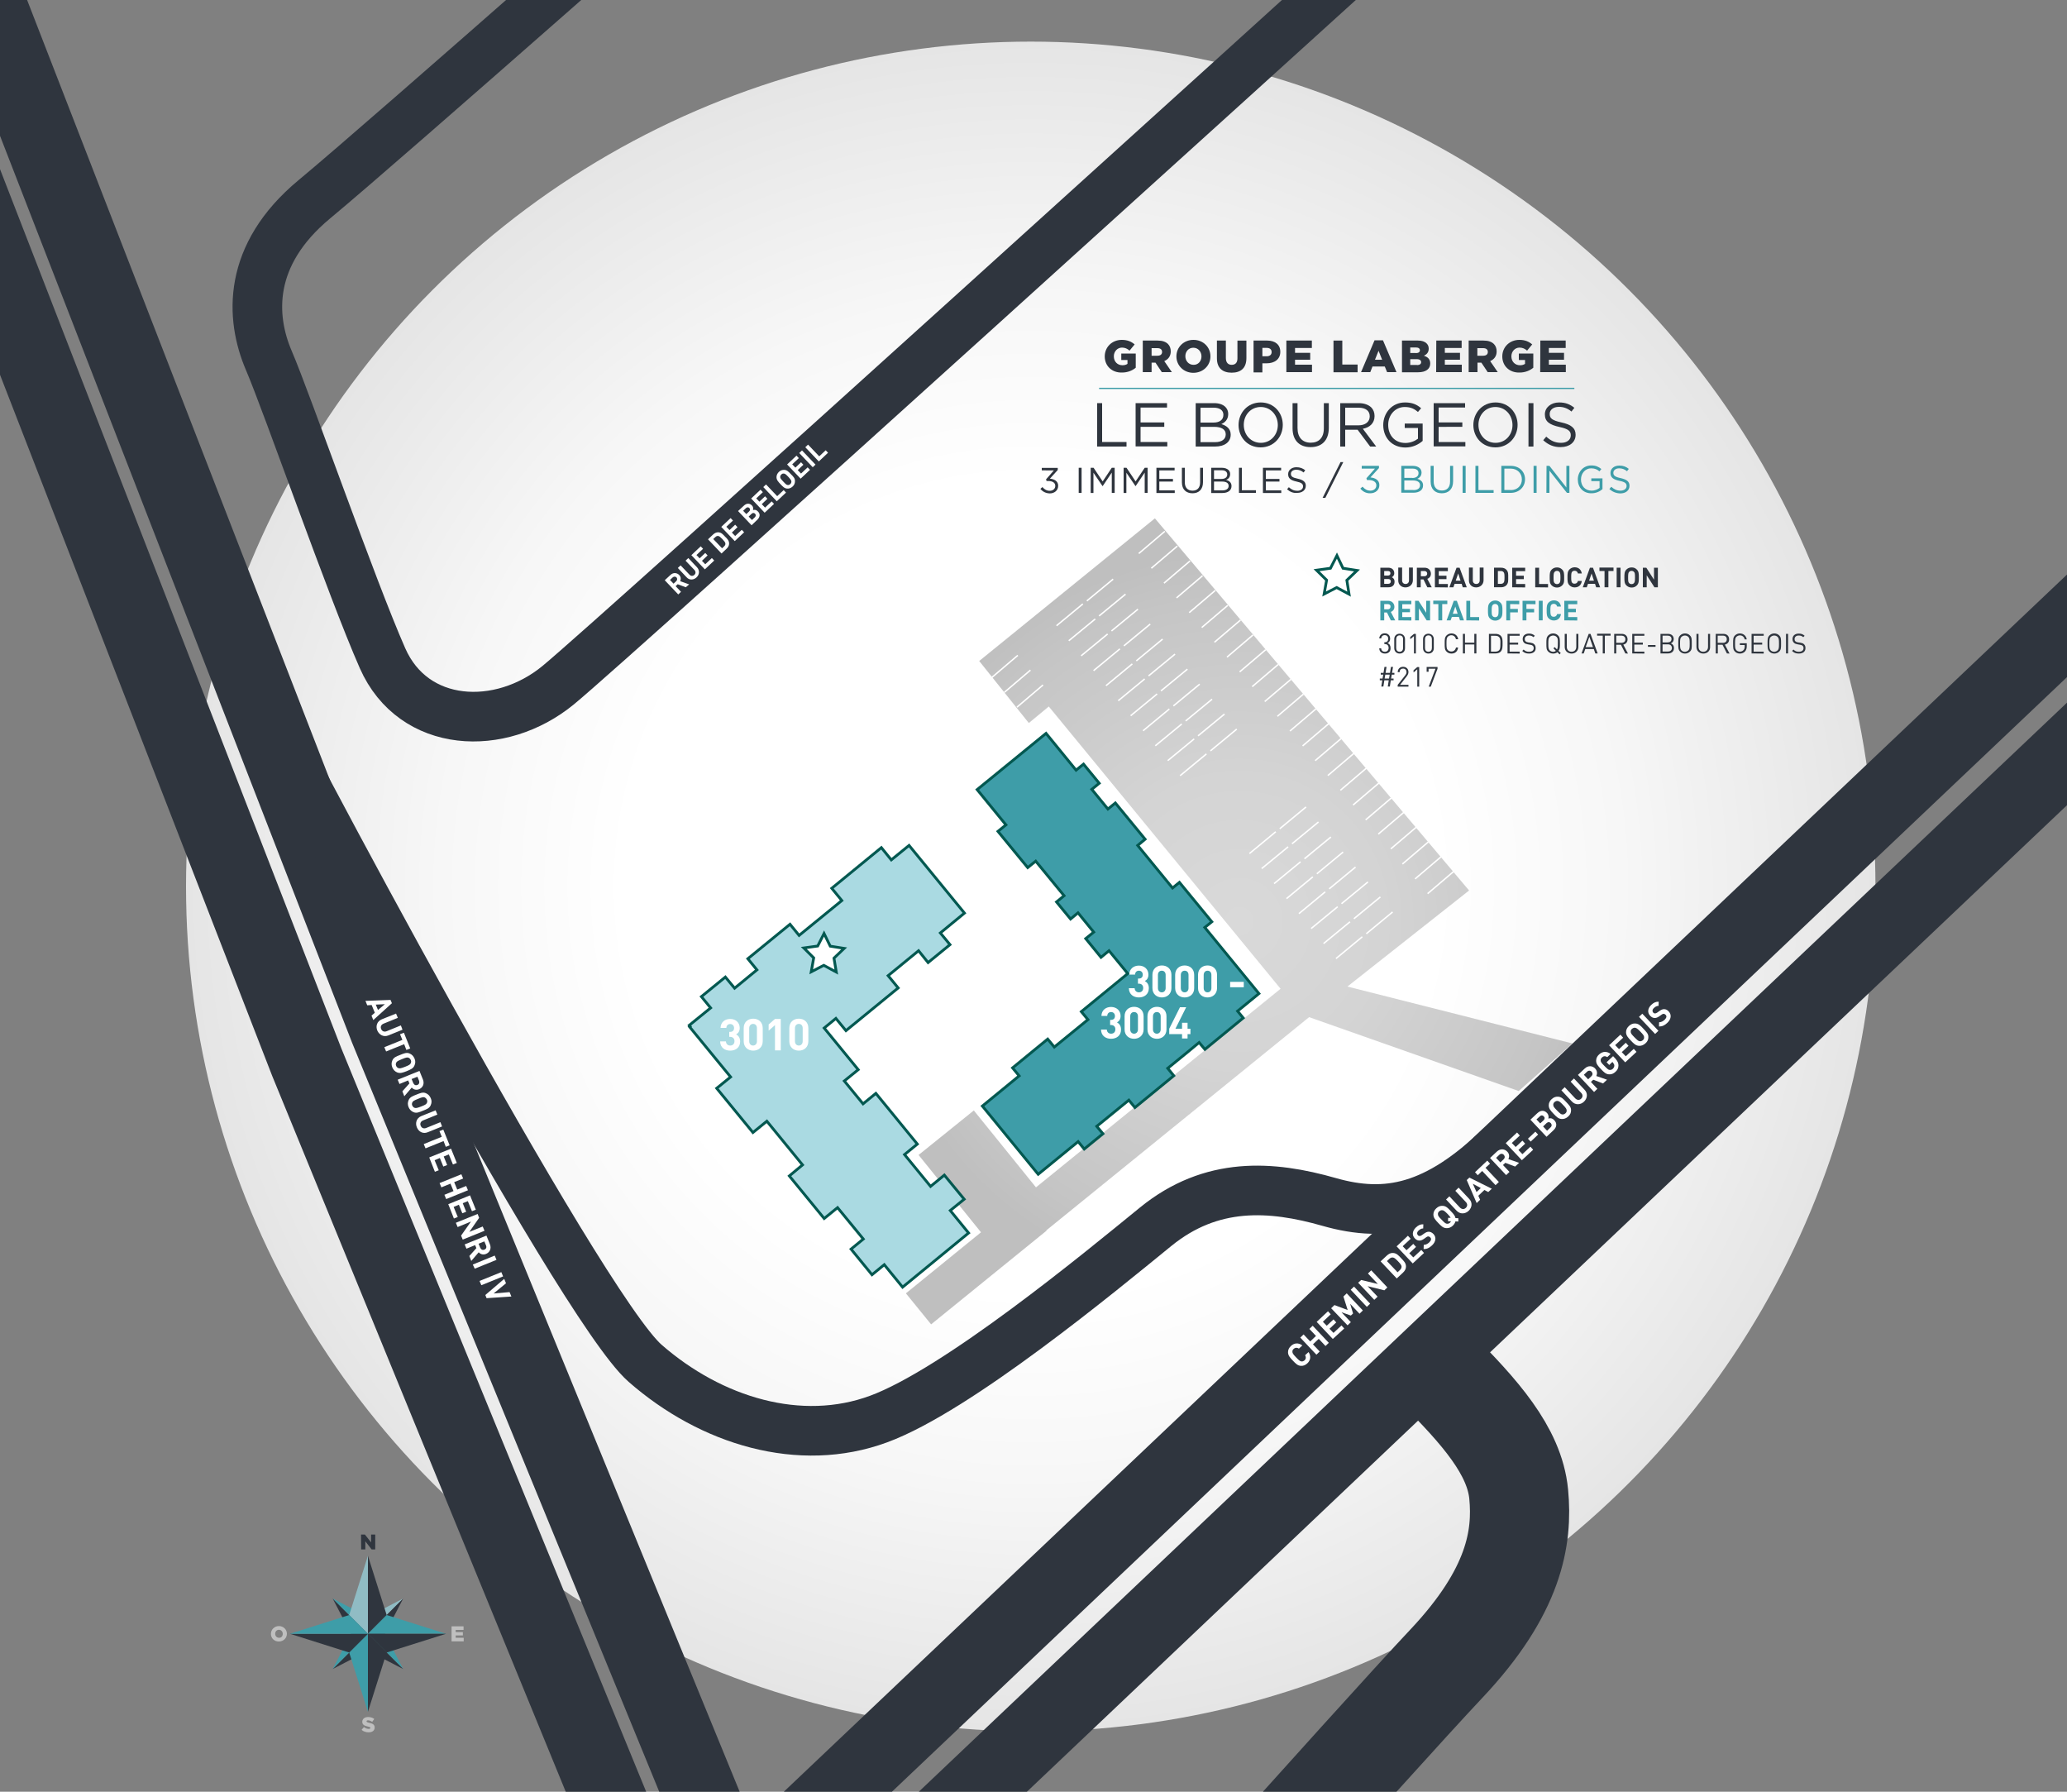 <?xml version="1.0" encoding="utf-8"?>
<!-- Generator: Adobe Illustrator 25.4.1, SVG Export Plug-In . SVG Version: 6.00 Build 0)  -->
<svg version="1.1" id="Layer_1" xmlns="http://www.w3.org/2000/svg" xmlns:xlink="http://www.w3.org/1999/xlink" x="0px" y="0px"
	 viewBox="0 0 1500 1300" style="enable-background:new 0 0 1500 1300;" xml:space="preserve">
<rect x="0" y="0" width="1500" height="1300" fill="#808080" stroke="none"/>
<style type="text/css">
	.st0{fill:url(#SVGID_1_);}
	.st1{fill:#90BCC4;}
	.st2{fill:#2F353E;}
	.st3{fill:#3E9DA8;}
	.st4{fill:#BFBFBF;}
	.st5{display:none;fill:#E5E5E5;}
	.st6{display:none;fill:url(#SVGID_00000140726087547537667310000012864583061224388743_);}
	.st7{display:none;}
	.st8{display:inline;fill:#2F353E;}
	.st9{display:inline;}
	.st10{fill:#CCFFFF;}
	.st11{fill:url(#SVGID_00000164486884498843427970000003852485278511936138_);}
	.st12{fill:#AADAE2;stroke:#035850;stroke-width:2;stroke-miterlimit:10;}
	.st13{fill:#3E9DA8;stroke:#035850;stroke-width:2;stroke-miterlimit:10;}
	.st14{fill:#FFFFFF;}
	.st15{fill:#FFFFFF;stroke:#035850;stroke-width:2;stroke-miterlimit:10;}
	.st16{fill:none;stroke:#FFFFFF;stroke-width:1.029;stroke-miterlimit:10;}
	.st17{clip-path:url(#SVGID_00000093867738941874462430000006216732335915601831_);}
	.st18{fill:none;stroke:#2F353E;stroke-width:54;stroke-miterlimit:10;}
	.st19{fill:none;stroke:#2F353E;stroke-width:36;stroke-miterlimit:10;}
	.st20{fill:none;stroke:#2F353E;stroke-width:72;stroke-miterlimit:10;}
	.st21{fill:none;stroke:#3E9DA8;stroke-width:0.906;stroke-miterlimit:10;}
</style>
<g id="Layer_6">
	
		<radialGradient id="SVGID_1_" cx="748" cy="-368.8" r="613" gradientTransform="matrix(1 0 0 1 0 1012)" gradientUnits="userSpaceOnUse">
		<stop  offset="0.48" style="stop-color:#FFFFFF"/>
		<stop  offset="0.699" style="stop-color:#F7F7F7"/>
		<stop  offset="1" style="stop-color:#E5E5E5"/>
	</radialGradient>
	<circle class="st0" cx="748" cy="643.2" r="613"/>
	<g>
		<g>
			<polygon class="st1" points="267,1173.1 267,1185.4 292.6,1159.8 			"/>
			<polygon class="st2" points="292.6,1159.8 267,1185.4 279.3,1185.4 			"/>
		</g>
		<g>
			<polygon class="st2" points="267,1197.7 267,1185.4 241.4,1211 			"/>
			<polygon class="st3" points="241.4,1211 267,1185.4 254.7,1185.4 			"/>
		</g>
		<g>
			<polygon class="st3" points="279.3,1185.4 267,1185.4 292.6,1211 			"/>
			<polygon class="st2" points="292.6,1211 267,1185.4 267,1197.7 			"/>
		</g>
		<g>
			<polygon class="st2" points="254.7,1185.4 267,1185.4 241.4,1159.8 			"/>
			<polygon class="st3" points="241.4,1159.8 267,1185.4 267,1173.1 			"/>
		</g>
		<g>
			<polygon class="st1" points="253.4,1171.8 267,1185.4 267,1128.8 			"/>
			<polygon class="st2" points="267,1128.8 267,1185.4 280.6,1171.8 			"/>
		</g>
		<g>
			<polygon class="st2" points="280.6,1199 267,1185.4 267,1242 			"/>
			<polygon class="st3" points="267,1242 267,1185.4 253.4,1199 			"/>
		</g>
		<g>
			<polygon class="st3" points="280.6,1171.8 267,1185.4 323.7,1185.4 			"/>
			<polygon class="st2" points="323.7,1185.4 267,1185.4 280.6,1199 			"/>
		</g>
		<g>
			<polygon class="st2" points="253.4,1199 267,1185.4 210.4,1185.4 			"/>
			<polygon class="st3" points="210.4,1185.4 267,1185.4 253.4,1171.8 			"/>
		</g>
		<path class="st2" d="M262,1113.4h2.8l4.5,5.7v-5.7h3v10.8h-2.6l-4.6-5.9v5.9h-3L262,1113.4L262,1113.4z"/>
		<path class="st4" d="M262.4,1255.1l1.7-2c1.1,0.9,2.3,1.3,3.5,1.3c0.8,0,1.2-0.3,1.2-0.7l0,0c0-0.4-0.4-0.7-1.8-1
			c-2.3-0.5-4.1-1.2-4.1-3.4l0,0c0-2,1.6-3.5,4.2-3.5c1.8,0,3.3,0.5,4.5,1.4l-1.5,2.1c-1-0.7-2.1-1.1-3-1.1c-0.7,0-1.1,0.3-1.1,0.7
			l0,0c0,0.5,0.4,0.7,1.9,1.1c2.5,0.5,4,1.3,4,3.4l0,0c0,2.2-1.7,3.5-4.4,3.5C265.6,1256.9,263.7,1256.3,262.4,1255.1z"/>
		<path class="st4" d="M327.7,1180h8.7v2.6h-5.7v1.6h5.2v2.4h-5.2v1.7h5.8v2.6h-8.8V1180z"/>
		<path class="st4" d="M196.6,1185.5L196.6,1185.5c0-3.1,2.5-5.7,5.8-5.7s5.8,2.5,5.8,5.6l0,0c0,3.1-2.5,5.6-5.8,5.6
			C199.1,1191.1,196.6,1188.6,196.6,1185.5z M205.2,1185.5L205.2,1185.5c0-1.6-1.1-3-2.8-3c-1.6,0-2.7,1.3-2.7,2.9l0,0
			c0,1.6,1.1,2.9,2.8,2.9C204.1,1188.4,205.2,1187.1,205.2,1185.5z"/>
	</g>
</g>
<g id="Layer_3_copy">
	
		<rect x="556.9" y="586.8" transform="matrix(0.219 -0.976 0.976 0.219 -156.589 1070.163)" class="st5" width="66.8" height="92.2"/>
	
		<radialGradient id="SVGID_00000029751108197917734640000001681116367602665102_" cx="1106.968" cy="-787.458" r="30.901" gradientTransform="matrix(0.855 -0.646 0.532 0.923 63.099 2074.472)" gradientUnits="userSpaceOnUse">
		<stop  offset="0" style="stop-color:#34CFC6"/>
		<stop  offset="0.228" style="stop-color:#35CAC6"/>
		<stop  offset="0.488" style="stop-color:#38BCC6"/>
		<stop  offset="0.765" style="stop-color:#3EA6C6"/>
		<stop  offset="1" style="stop-color:#448CC6"/>
	</radialGradient>
	<polygon style="display:none;fill:url(#SVGID_00000029751108197917734640000001681116367602665102_);" points="557.7,641.8 
		564.7,610.3 622.2,623.2 615.2,654.7 	"/>
	<g class="st7">
		<circle class="st8" cx="599.6" cy="628" r="3"/>
		<g class="st9">
			<g>
				<g>
					<g>
						<path class="st2" d="M587.2,635.1c1.7,0.1,2.5-0.3,3.4-0.8c1.1-0.5,2.3-1.1,4.6-1s3.4,0.8,4.5,1.4l0,0l-7.5-8.5
							c-1.1-1.2-2.7-1.9-4.4-1.7l-6.5,0.6c-0.7,0.1-1.2,0.7-1.1,1.4c0.1,0.7,0.7,1.2,1.4,1.1l6.5-0.6c0.9-0.1,1.7,0.3,2.3,0.9
							l0.7,0.8l-9.9,4.2c1.3,0.3,2.1,0.8,2.8,1.2C584.8,634.5,585.6,635,587.2,635.1z"/>
					</g>
				</g>
			</g>
			<g>
				<path class="st10" d="M600.6,635.7c-1.1-0.6-2.6-1.2-4.9-1.3c-2.9-0.1-4.5,0.6-5.9,1.3c-1.2,0.6-2.2,1.1-4.4,1
					c-2.1-0.1-3.1-0.7-4.3-1.4c-0.8-0.5-1.6-1-2.8-1.3l-4.6,2c2,0.4,3.3,1.2,4.5,1.9c1.4,0.8,2.6,1.6,5.3,1.7
					c2.6,0.1,3.9-0.5,5.4-1.2c1.7-0.8,3.7-1.8,7.3-1.6s5.5,1.3,7.1,2.2l0,0L600.6,635.7z"/>
			</g>
		</g>
	</g>
	
		<radialGradient id="SVGID_00000115480087654764092800000015978034055265179807_" cx="899.25" cy="-343.5" r="268.318" gradientTransform="matrix(1 0 0 1 0 1012)" gradientUnits="userSpaceOnUse">
		<stop  offset="0" style="stop-color:#D9D9D9"/>
		<stop  offset="0.392" style="stop-color:#D4D4D4"/>
		<stop  offset="0.871" style="stop-color:#C5C5C5"/>
		<stop  offset="1" style="stop-color:#BFBFBF"/>
	</radialGradient>
	<polygon style="fill:url(#SVGID_00000115480087654764092800000015978034055265179807_);" points="1102.1,791.6 1141.1,757.1 
		977.8,715.8 1066.1,646.1 838.1,376.1 710.6,479.6 746.6,524.6 761.1,512.6 929.3,717.4 751.8,861.5 706.7,805.7 666.6,838 
		711.9,894.1 657.4,938.4 675.7,960.9 759.5,892.9 759.3,892.7 950,738 	"/>
	<polygon class="st12" points="659.7,613.4 646.8,623.9 639.6,615 603.6,644.5 610.9,653.4 579.9,678.7 573.3,670.6 542.7,695.6 
		549.3,703.7 533.1,717 526.4,708.9 509,723.1 515.7,731.3 500.2,743.9 500.8,744.7 500.4,745 530.2,781.4 520.1,789.6 546.4,821.7 
		556.5,813.5 582.4,845.2 572.8,853.2 598.1,884.1 607.8,876.2 626.5,899 617.6,906.3 632.8,924.9 641.7,917.6 655,933.9 
		702.9,894.6 689.6,878.3 699.7,870.1 685.3,852.6 675.3,860.8 656.4,837.7 665.7,830.1 635.6,793.3 626.3,800.9 612.7,784.3 
		622.8,776.1 598.1,745.9 606.6,738.9 613.9,747.8 651.8,716.8 644.5,707.9 666.6,689.8 673.5,698.4 689.4,685.4 682.4,676.9 
		699.9,662.5 	"/>
	<polygon class="st13" points="797.7,568.3 786.3,554.4 780.9,558.8 759.1,532.1 709.1,572.9 730,598.5 724.2,603.2 745.8,629.5 
		751.6,624.8 772.2,649.9 766.7,654.4 776.9,666.8 782.3,662.3 793.7,676.3 787.9,681 799,694.6 804.8,689.8 818.4,706.4 784.7,734 
		789.5,739.8 765.1,759.7 760.3,753.9 734.8,774.8 739.6,780.6 712.9,802.5 753.4,852 782.4,828.3 786.8,833.7 800.4,822.6 
		795.9,817.2 819.2,798.2 823.6,803.6 851.8,780.5 847.4,775.1 863.7,761.8 870.2,756.4 874.4,761.4 902.2,738.6 898.1,733.6 
		913.6,720.9 874.3,672.9 879.4,668.8 855.9,640.2 850.9,644.3 825.6,613.4 831,608.9 809.4,582.6 804,587 792.3,572.7 	"/>
	<g>
		<path class="st14" d="M529.9,762.3c-3.7,0-7.2-2-7.3-6.7h4.2c0.1,2,1.5,3,3.1,3c1.8,0,3.1-1.1,3.1-3.2c0-1.9-1.2-3.1-3.2-3.1h-0.6
			v-3.6h0.6c2,0,2.9-1.2,2.9-2.8c0-1.9-1.3-2.9-2.8-2.9c-1.6,0-2.7,1-2.8,2.8h-4.2c0.1-4.1,3.1-6.5,7-6.5c4,0,6.9,2.7,6.9,6.5
			c0,2.5-1.1,3.9-2.6,4.7c1.6,0.9,2.9,2.4,2.9,5.2C537.1,760.1,533.8,762.3,529.9,762.3z"/>
		<path class="st14" d="M546.6,762.3c-3.7,0-6.9-2.4-6.9-6.8v-9.6c0-4.4,3.2-6.8,6.9-6.8s6.9,2.4,6.9,6.8v9.6
			C553.5,759.9,550.3,762.3,546.6,762.3z M549.3,746c0-1.9-1.1-3.1-2.8-3.1c-1.6,0-2.8,1.2-2.8,3.1v9.5c0,1.9,1.2,3.1,2.8,3.1
			s2.8-1.2,2.8-3.1V746z"/>
		<path class="st14" d="M562.4,762.1v-18.3l-4.6,4v-4.5l4.6-4h4.2v22.8H562.4z"/>
		<path class="st14" d="M579.7,762.3c-3.7,0-6.9-2.4-6.9-6.8v-9.6c0-4.4,3.2-6.8,6.9-6.8s6.9,2.4,6.9,6.8v9.6
			C586.6,759.9,583.4,762.3,579.7,762.3z M582.5,746c0-1.9-1.1-3.1-2.8-3.1c-1.6,0-2.8,1.2-2.8,3.1v9.5c0,1.9,1.2,3.1,2.8,3.1
			s2.8-1.2,2.8-3.1V746z"/>
	</g>
	<g>
		<path class="st14" d="M806.3,753.7c-3.7,0-7.2-2-7.3-6.7h4.2c0.1,2,1.5,3,3.1,3c1.8,0,3.1-1.1,3.1-3.2c0-1.9-1.2-3.1-3.2-3.1h-0.6
			V740h0.6c2,0,2.9-1.2,2.9-2.8c0-1.9-1.3-2.9-2.8-2.9c-1.6,0-2.7,1-2.8,2.8h-4.2c0.1-4.1,3.1-6.5,7-6.5c4,0,6.9,2.7,6.9,6.5
			c0,2.5-1.1,3.9-2.6,4.7c1.6,0.9,2.9,2.4,2.9,5.2C813.6,751.4,810.2,753.7,806.3,753.7z"/>
		<path class="st14" d="M823,753.7c-3.7,0-6.9-2.4-6.9-6.8v-9.6c0-4.4,3.2-6.8,6.9-6.8s6.9,2.4,6.9,6.8v9.6
			C829.9,751.2,826.7,753.7,823,753.7z M825.8,737.4c0-1.9-1.1-3.1-2.8-3.1s-2.8,1.2-2.8,3.1v9.5c0,1.9,1.2,3.1,2.8,3.1
			s2.8-1.2,2.8-3.1V737.4z"/>
		<path class="st14" d="M839.6,753.7c-3.7,0-6.9-2.4-6.9-6.8v-9.6c0-4.4,3.2-6.8,6.9-6.8s6.9,2.4,6.9,6.8v9.6
			C846.5,751.2,843.3,753.7,839.6,753.7z M842.3,737.4c0-1.9-1.1-3.1-2.8-3.1c-1.6,0-2.8,1.2-2.8,3.1v9.5c0,1.9,1.2,3.1,2.8,3.1
			s2.8-1.2,2.8-3.1V737.4z"/>
		<path class="st14" d="M861.8,750.3v3.2h-4v-3.2h-9.3v-3.9l7.8-15.6h4.5l-7.8,15.6h4.8v-4.3h4v4.3h2.1v3.9H861.8z"/>
	</g>
	<g>
		<path class="st14" d="M826.5,723.7c-3.7,0-7.2-2-7.3-6.7h4.2c0.1,2,1.5,3,3.1,3c1.8,0,3.1-1.1,3.1-3.2c0-1.9-1.2-3.1-3.2-3.1h-0.6
			V710h0.6c2,0,2.9-1.2,2.9-2.8c0-1.9-1.3-2.9-2.8-2.9c-1.6,0-2.7,1-2.8,2.8h-4.2c0.1-4.1,3.1-6.5,7-6.5c4,0,6.9,2.7,6.9,6.5
			c0,2.5-1.1,3.9-2.6,4.7c1.6,0.9,2.9,2.4,2.9,5.2C833.7,721.4,830.4,723.7,826.5,723.7z"/>
		<path class="st14" d="M843.2,723.7c-3.7,0-6.9-2.4-6.9-6.8v-9.6c0-4.4,3.2-6.8,6.9-6.8s6.9,2.4,6.9,6.8v9.6
			C850.1,721.2,846.9,723.7,843.2,723.7z M845.9,707.4c0-1.9-1.1-3.1-2.8-3.1s-2.8,1.2-2.8,3.1v9.5c0,1.9,1.2,3.1,2.8,3.1
			s2.8-1.2,2.8-3.1V707.4z"/>
		<path class="st14" d="M859.7,723.7c-3.7,0-6.9-2.4-6.9-6.8v-9.6c0-4.4,3.2-6.8,6.9-6.8s6.9,2.4,6.9,6.8v9.6
			C866.7,721.2,863.5,723.7,859.7,723.7z M862.5,707.4c0-1.9-1.1-3.1-2.8-3.1c-1.6,0-2.8,1.2-2.8,3.1v9.5c0,1.9,1.2,3.1,2.8,3.1
			s2.8-1.2,2.8-3.1V707.4z"/>
		<path class="st14" d="M876.3,723.7c-3.7,0-6.9-2.4-6.9-6.8v-9.6c0-4.4,3.2-6.8,6.9-6.8s6.9,2.4,6.9,6.8v9.6
			C883.2,721.2,880,723.7,876.3,723.7z M879.1,707.4c0-1.9-1.1-3.1-2.8-3.1c-1.6,0-2.8,1.2-2.8,3.1v9.5c0,1.9,1.2,3.1,2.8,3.1
			s2.8-1.2,2.8-3.1V707.4z"/>
		<path class="st14" d="M892.7,716.3v-3.9h9.9v3.9H892.7z"/>
	</g>
	<polygon class="st15" points="602.5,686.5 612.6,688.1 605.2,695.2 606.9,705.3 597.8,700.4 588.7,705.1 590.5,695 583.3,687.8 
		593.4,686.4 598,677.3 	"/>
	<g>
		<g>
			<line class="st16" x1="863.6" y1="407" x2="844.7" y2="423.1"/>
			<line class="st16" x1="881.9" y1="428.4" x2="863" y2="444.5"/>
			<line class="st16" x1="900.2" y1="449.9" x2="881.3" y2="466"/>
			<line class="st16" x1="909.3" y1="460.7" x2="890.4" y2="476.8"/>
			<line class="st16" x1="945.9" y1="503.6" x2="927" y2="519.7"/>
			<line class="st16" x1="927.6" y1="482.1" x2="908.7" y2="498.2"/>
			<line class="st16" x1="918.5" y1="471.4" x2="899.6" y2="487.5"/>
			<line class="st16" x1="936.8" y1="492.9" x2="917.8" y2="509"/>
			<line class="st16" x1="955" y1="514.3" x2="936.1" y2="530.4"/>
			<line class="st16" x1="964.2" y1="525.1" x2="945.3" y2="541.2"/>
			<line class="st16" x1="973.3" y1="535.8" x2="954.4" y2="551.9"/>
			<line class="st16" x1="982.5" y1="546.6" x2="963.6" y2="562.7"/>
			<line class="st16" x1="991.6" y1="557.3" x2="972.7" y2="573.4"/>
			<line class="st16" x1="1000.8" y1="568" x2="981.9" y2="584.1"/>
			<line class="st16" x1="1009.9" y1="578.8" x2="991" y2="594.9"/>
			<line class="st16" x1="845.3" y1="385.5" x2="826.4" y2="401.6"/>
			<line class="st16" x1="872.7" y1="417.7" x2="853.8" y2="433.8"/>
			<line class="st16" x1="891" y1="439.2" x2="872.1" y2="455.3"/>
			<line class="st16" x1="854.4" y1="396.2" x2="835.5" y2="412.3"/>
		</g>
		<g>
			<line class="st16" x1="1019.1" y1="589.1" x2="1000.2" y2="605.2"/>
			<line class="st16" x1="1028.2" y1="599.8" x2="1009.3" y2="615.9"/>
		</g>
	</g>
	<g>
		<g>
			<line class="st16" x1="825.8" y1="442" x2="806.6" y2="457.8"/>
			<line class="st16" x1="843.7" y1="463.7" x2="824.6" y2="479.5"/>
			<line class="st16" x1="861.7" y1="485.5" x2="842.5" y2="501.3"/>
			<line class="st16" x1="870.6" y1="496.4" x2="851.5" y2="512.2"/>
			<line class="st16" x1="888.6" y1="518.1" x2="869.4" y2="533.9"/>
			<line class="st16" x1="879.6" y1="507.3" x2="860.4" y2="523.1"/>
			<line class="st16" x1="897.5" y1="529" x2="878.4" y2="544.8"/>
			<line class="st16" x1="807.8" y1="420.2" x2="788.7" y2="436"/>
			<line class="st16" x1="834.7" y1="452.8" x2="815.6" y2="468.6"/>
			<line class="st16" x1="852.7" y1="474.6" x2="833.5" y2="490.4"/>
			<line class="st16" x1="816.8" y1="431.1" x2="797.6" y2="446.9"/>
		</g>
	</g>
	<g>
		<g>
			<line class="st16" x1="803.8" y1="460" x2="784.6" y2="475.8"/>
			<line class="st16" x1="821.7" y1="481.7" x2="802.6" y2="497.5"/>
			<line class="st16" x1="839.7" y1="503.5" x2="820.5" y2="519.3"/>
			<line class="st16" x1="848.6" y1="514.4" x2="829.5" y2="530.2"/>
			<line class="st16" x1="866.6" y1="536.1" x2="847.4" y2="551.9"/>
			<line class="st16" x1="857.6" y1="525.3" x2="838.4" y2="541.1"/>
			<line class="st16" x1="875.5" y1="547" x2="856.4" y2="562.8"/>
			<line class="st16" x1="785.8" y1="438.2" x2="766.7" y2="454"/>
			<line class="st16" x1="812.7" y1="470.8" x2="793.6" y2="486.6"/>
			<line class="st16" x1="830.7" y1="492.6" x2="811.5" y2="508.4"/>
			<line class="st16" x1="794.8" y1="449.1" x2="775.6" y2="464.9"/>
		</g>
	</g>
	<g>
		<g>
			<line class="st16" x1="965.8" y1="607.3" x2="946.6" y2="623.1"/>
			<line class="st16" x1="983.7" y1="629.1" x2="964.6" y2="644.9"/>
			<line class="st16" x1="1001.7" y1="650.8" x2="982.5" y2="666.6"/>
			<line class="st16" x1="1010.6" y1="661.7" x2="991.5" y2="677.5"/>
			<line class="st16" x1="947.8" y1="585.5" x2="928.7" y2="601.3"/>
			<line class="st16" x1="974.7" y1="618.2" x2="955.6" y2="634"/>
			<line class="st16" x1="992.7" y1="639.9" x2="973.5" y2="655.7"/>
			<line class="st16" x1="956.8" y1="596.4" x2="937.6" y2="612.2"/>
		</g>
	</g>
	<g>
		<g>
			<line class="st16" x1="943.8" y1="625.3" x2="924.6" y2="641.1"/>
			<line class="st16" x1="961.7" y1="647.1" x2="942.6" y2="662.9"/>
			<line class="st16" x1="979.7" y1="668.8" x2="960.5" y2="684.6"/>
			<line class="st16" x1="988.6" y1="679.7" x2="969.5" y2="695.5"/>
			<line class="st16" x1="925.8" y1="603.5" x2="906.7" y2="619.3"/>
			<line class="st16" x1="952.7" y1="636.2" x2="933.6" y2="652"/>
			<line class="st16" x1="970.7" y1="657.9" x2="951.5" y2="673.7"/>
			<line class="st16" x1="934.8" y1="614.4" x2="915.6" y2="630.2"/>
		</g>
	</g>
	<g>
		<g>
			<line class="st16" x1="1054.9" y1="632.3" x2="1036" y2="648.4"/>
			<line class="st16" x1="1036.6" y1="610.8" x2="1017.7" y2="626.9"/>
			<line class="st16" x1="1045.8" y1="621.6" x2="1026.9" y2="637.7"/>
		</g>
	</g>
	<g>
		<g>
			<line class="st16" x1="756.9" y1="497" x2="738" y2="513.1"/>
			<line class="st16" x1="738.6" y1="475.5" x2="719.7" y2="491.6"/>
			<line class="st16" x1="747.8" y1="486.2" x2="728.9" y2="502.3"/>
		</g>
	</g>
</g>
<g id="Calque_8">
	<g>
		<g>
			<g>
				<defs>
					<rect id="SVGID_00000049204846496167961720000002193809284365187481_" width="1500" height="1300"/>
				</defs>
				<clipPath id="SVGID_00000044898013641342485160000014238658741843968907_">
					<use xlink:href="#SVGID_00000049204846496167961720000002193809284365187481_"  style="overflow:visible;"/>
				</clipPath>
				<g style="clip-path:url(#SVGID_00000044898013641342485160000014238658741843968907_);">
					<polyline class="st18" points="-37.4,-72.4 280.6,746.6 571.6,1456.1 					"/>
					<polyline class="st18" points="-95.4,-48.4 222.6,770.6 513.6,1480.1 					"/>
					<path class="st19" d="M979.6-20.4c0,0-532.5,483-574.5,517.5s-105,31.5-127.5-19.5s-69-184.5-82.5-216s-15.7-76.6,33-117
						c52.5-43.5,310.5-271.5,310.5-271.5"/>
					<path class="st19" d="M178.6,486.6c18,40.5,241.5,460.5,289.5,502.5s112.5,61.5,169.5,40.5s160.5-106.5,201-139.5s84-30,126-18
						s78,4.5,124.5-40.5"/>
					<line class="st18" x1="456.1" y1="1444.1" x2="1791" y2="178.1"/>
					<polyline class="st18" points="505.9,1489.8 1038.6,984.5 1840.8,223.9 					"/>
					<path class="st20" d="M1042.1,992.6c31.5,31.5,57,60,60,91.5s-3,70.5-52.5,123s-273,303-273,303"/>
				</g>
			</g>
		</g>
	</g>
	<g>
		<g>
			<path class="st14" d="M269.6,736.9l2.4-2.1l-2.3-5.6l-3.2,0.2l-1.3-3.2l18.2-0.7l1,2.4l-13.5,12.2L269.6,736.9z M279.3,728.6
				l-6.6,0.3l1.6,3.9L279.3,728.6z"/>
			<path class="st14" d="M273.8,747.7c-1.3-3.2-0.2-6.7,3.2-8.1l10.4-4.2l1.3,3.1l-10.3,4.2c-1.8,0.7-2.5,2.3-1.8,3.9
				c0.7,1.7,2.2,2.3,4,1.6l10.3-4.2l1.2,3.1l-10.4,4.2C278.4,752.6,275.2,750.9,273.8,747.7z"/>
			<path class="st14" d="M293.3,757.6l-13.1,5.3l-1.3-3.1l13.1-5.3l-1.7-4.1l2.8-1.1l4.6,11.4l-2.8,1.1L293.3,757.6z"/>
			<path class="st14" d="M288.2,778.1c-1.6-0.7-2.7-1.8-3.5-3.6c-0.7-1.8-0.7-3.4,0-5c0.9-2.3,2.9-3,5.7-4.1c2.7-1.1,4.7-2,6.9-1
				c1.6,0.7,2.7,1.8,3.5,3.6s0.7,3.4,0,5c-0.9,2.3-2.9,3-5.7,4.2C292.5,778.2,290.5,779,288.2,778.1z M298.1,771.4
				c0.3-0.7,0.4-1.5,0-2.3c-0.3-0.8-1-1.4-1.7-1.7c-0.9-0.3-1.7-0.2-4.8,1.1s-3.7,1.7-4.1,2.6c-0.3,0.7-0.4,1.5,0,2.3
				c0.3,0.8,1,1.4,1.7,1.6c0.9,0.3,1.7,0.2,4.8-1S297.6,772.3,298.1,771.4z"/>
			<path class="st14" d="M292,791.8l5.1-5.7l-0.9-2.2l-6.3,2.6l-1.3-3.1l15.8-6.4l2.5,6.2c1.3,3.2-0.1,6-2.8,7.1
				c-2.2,0.9-4.2,0.1-5.3-1.2l-5.4,6.3L292,791.8z M304.1,784.1l-1.2-2.9l-4.2,1.7l1.2,2.9c0.6,1.4,1.8,1.9,3,1.4
				S304.6,785.5,304.1,784.1z"/>
			<path class="st14" d="M300,806.9c-1.6-0.7-2.7-1.8-3.5-3.6c-0.7-1.8-0.7-3.4,0-5c0.9-2.3,2.9-3,5.7-4.1c2.7-1.1,4.7-2,6.9-1
				c1.6,0.7,2.7,1.8,3.5,3.6s0.7,3.4,0,5c-0.9,2.3-2.9,3-5.7,4.1C304.2,807,302.2,807.9,300,806.9z M309.8,800.2
				c0.3-0.7,0.4-1.5,0-2.3s-1-1.4-1.7-1.7c-0.9-0.3-1.7-0.2-4.8,1.1c-3,1.2-3.7,1.7-4.1,2.6c-0.3,0.7-0.4,1.5,0,2.3s1,1.4,1.7,1.6
				c0.9,0.3,1.7,0.2,4.8-1S309.4,801.1,309.8,800.2z"/>
			<path class="st14" d="M302.5,817.9c-1.3-3.2-0.2-6.7,3.2-8.1l10.4-4.2l1.3,3.1l-10.3,4.2c-1.8,0.7-2.5,2.3-1.8,3.9
				c0.7,1.7,2.2,2.3,4,1.6l10.3-4.2l1.2,3.1l-10.4,4.2C307,822.9,303.8,821.2,302.5,817.9z"/>
			<path class="st14" d="M321.9,827.9l-13.1,5.3l-1.3-3.1l13.1-5.3l-1.7-4.1l2.8-1.1l4.6,11.4l-2.8,1.1L321.9,827.9z"/>
			<path class="st14" d="M311.5,839.8l15.8-6.4l4.2,10.4l-2.8,1.1l-3-7.3l-3.7,1.5l2.5,6.2l-2.8,1.1l-2.5-6.2l-3.8,1.6l3,7.3
				l-2.8,1.1L311.5,839.8z"/>
			<path class="st14" d="M322.5,866.9l6.6-2.7l-2.2-5.4l-6.6,2.7l-1.3-3.1l15.8-6.4l1.3,3.1l-6.5,2.6l2.2,5.4l6.5-2.6l1.3,3.1
				l-15.8,6.4L322.5,866.9z"/>
			<path class="st14" d="M325.3,873.7l15.8-6.4l4.2,10.4l-2.8,1.1l-3-7.3l-3.7,1.5l2.5,6.2l-2.8,1.1l-2.5-6.2l-3.8,1.6l3,7.3
				l-2.8,1.1L325.3,873.7z"/>
			<path class="st14" d="M334.6,896.5l7.2-10.2l-9.7,4l-1.3-3.1l15.8-6.4l1.1,2.8l-7.1,10.2l9.7-3.9l1.3,3.1l-15.8,6.4L334.6,896.5z
				"/>
			<path class="st14" d="M340.6,911.3l5.1-5.7l-0.9-2.2l-6.3,2.6l-1.3-3.1l15.8-6.4l2.5,6.2c1.3,3.2-0.1,6-2.8,7.1
				c-2.2,0.9-4.2,0.1-5.3-1.2l-5.4,6.3L340.6,911.3z M352.7,903.6l-1.2-2.9l-4.2,1.7l1.2,2.9c0.6,1.4,1.8,1.9,3,1.4
				C352.8,906.2,353.3,905,352.7,903.6z"/>
			<path class="st14" d="M343.1,917.5L359,911l1.3,3.1l-15.8,6.4L343.1,917.5z"/>
			<path class="st14" d="M348,929.4l15.8-6.4l1.3,3.1l-15.8,6.4L348,929.4z"/>
			<path class="st14" d="M353.1,941.9l-0.9-2.3l13.7-11.7l1.3,3.2l-9,7.4l11.6-1l1.3,3.2L353.1,941.9z"/>
		</g>
	</g>
	<g>
		<g>
			<path class="st14" d="M948.7,989.2c-1.4,1.3-2.9,1.9-4.6,1.8c-2.4-0.1-3.9-1.7-5.9-3.8s-3.5-3.7-3.5-6.1c0-1.7,0.7-3.2,2.1-4.5
				c2.3-2.2,5.4-2.6,8.3-0.4l-2.5,2.3c-1.2-0.8-2.5-0.9-3.8,0.2c-0.7,0.6-1,1.4-0.9,2.1c0,1,0.4,1.7,2.7,4.1c2.3,2.4,3,2.8,3.9,2.9
				c0.7,0.1,1.5-0.2,2.2-0.8c1.2-1.2,1.1-2.5,0.4-3.7l2.5-2.3C951.6,984,951,987.1,948.7,989.2z"/>
			<path class="st14" d="M961.9,976.6l-4.9-5.2l-4.2,4l4.9,5.2l-2.4,2.3l-11.7-12.4l2.4-2.3l4.8,5.1l4.2-4l-4.8-5.1l2.4-2.3
				l11.7,12.4L961.9,976.6z"/>
			<path class="st14" d="M967.2,971.5l-11.7-12.4l8.2-7.7l2,2.2L960,959l2.8,2.9l4.9-4.6l2,2.2l-4.9,4.6l2.9,3l5.8-5.4l2,2.2
				L967.2,971.5z"/>
			<path class="st14" d="M986.6,953.2l-6.8-7.2l2.1,7l-1.6,1.5l-6.8-2.4l6.8,7.2l-2.4,2.3L966,949.2l2.4-2.3l9.6,3.6l-3.1-9.8
				l2.4-2.3l11.7,12.4L986.6,953.2z"/>
			<path class="st14" d="M991.9,948.2l-11.7-12.4l2.4-2.3l11.7,12.4L991.9,948.2z"/>
			<path class="st14" d="M1004.6,936.2l-12.1-3l7.2,7.6l-2.4,2.3l-11.7-12.4l2.2-2l12.1,2.9l-7.2-7.6l2.4-2.3l11.7,12.4
				L1004.6,936.2z"/>
			<path class="st14" d="M1020.3,919.1c0,1.6-0.9,3.1-2.2,4.3l-4.5,4.2l-11.7-12.4l4.5-4.2c1.3-1.2,2.8-2,4.4-1.9
				c2.7,0.1,4.2,1.9,6,3.8C1018.5,914.7,1020.4,916.4,1020.3,919.1z M1010.8,912.4c-0.9-0.1-1.7,0.2-2.5,0.9l-1.8,1.7l7.7,8.1
				l1.8-1.7c0.8-0.8,1.1-1.6,1.1-2.5c-0.1-1-0.8-1.9-2.6-3.8C1012.6,913.2,1011.8,912.5,1010.8,912.4z"/>
			<path class="st14" d="M1025.2,916.7l-11.7-12.4l8.2-7.7l2,2.2l-5.8,5.4l2.8,2.9l4.9-4.6l2,2.2l-4.9,4.6l2.9,3l5.8-5.4l2,2.2
				L1025.2,916.7z"/>
			<path class="st14" d="M1039.2,903.6c-1.9,1.8-3.7,2.7-6.1,2.7l0.1-3.1c1.5,0,2.8-0.7,4-1.8c1.4-1.4,1.7-2.6,0.7-3.6
				c-0.4-0.4-0.9-0.7-1.4-0.7s-0.9,0.1-1.5,0.6l-1.7,1.2c-1.2,0.8-2.3,1.3-3.4,1.2c-1.2,0-2.2-0.6-3.2-1.6c-2.1-2.2-1.9-5.3,0.8-7.9
				c1.7-1.6,3.3-2.4,5.4-2.3l-0.1,3c-1.5,0-2.5,0.8-3.4,1.6c-1.3,1.2-1.2,2.5-0.4,3.4c0.3,0.3,0.7,0.5,1.2,0.5s1-0.2,1.6-0.6
				l1.7-1.2c1.3-0.9,2.3-1.3,3.3-1.3c1.3,0,2.4,0.6,3.5,1.7C1042.6,897.9,1041.8,901.2,1039.2,903.6z"/>
			<path class="st14" d="M1058.3,886.3l-2.1-0.1c-0.3,1.1-0.9,2.1-1.9,3.1c-1.4,1.3-3,1.9-4.7,1.8c-2.4-0.1-3.9-1.7-5.9-3.8
				s-3.5-3.7-3.5-6.1c0-1.7,0.7-3.2,2.1-4.5s2.9-1.9,4.6-1.8c2.4,0.1,3.9,1.6,5.9,3.8c1.8,1.9,3.1,3.2,3.4,5.1l2.1,0.1V886.3z
				 M1046.6,878.1c-0.7-0.1-1.5,0.2-2.2,0.8s-1,1.4-0.9,2.1c0,1,0.4,1.7,2.7,4c2.3,2.4,2.9,2.8,3.9,2.9c0.7,0.1,1.5-0.2,2.2-0.8
				c0.3-0.3,0.5-0.6,0.6-1h-2.1l0.1-2.5h1.8c-0.3-0.7-1-1.5-2.1-2.7C1048.3,878.6,1047.6,878.1,1046.6,878.1z"/>
			<path class="st14" d="M1065.8,878.5c-2.5,2.4-6.2,2.6-8.7,0l-7.7-8.2l2.4-2.3l7.6,8.1c1.4,1.4,3,1.5,4.3,0.3s1.4-2.9,0-4.3
				l-7.6-8.1l2.4-2.3l7.7,8.2C1068.7,872.5,1068.3,876.1,1065.8,878.5z"/>
			<path class="st14" d="M1080,864.9l-2.8-1.5l-4.4,4.2l1.3,2.9l-2.5,2.4l-7.2-16.7l1.9-1.8l16.3,8.1L1080,864.9z M1068.8,858.9
				l2.7,6l3.1-2.9L1068.8,858.9z"/>
			<path class="st14" d="M1078,847.3l9.7,10.3l-2.4,2.3l-9.7-10.3l-3.2,3.1l-2-2.2l8.9-8.4l2,2.2L1078,847.3z"/>
			<path class="st14" d="M1099.5,846.4l-7.1-2.7l-1.7,1.6l4.7,5l-2.4,2.3l-11.7-12.4l4.9-4.6c2.5-2.4,5.7-2.1,7.6,0
				c1.7,1.7,1.6,3.8,0.8,5.4l7.8,2.7L1099.5,846.4z M1088,837.9l-2.3,2.2l3.1,3.3l2.3-2.2c1.1-1,1.1-2.3,0.2-3.3
				C1090.4,836.9,1089,836.9,1088,837.9z"/>
			<path class="st14" d="M1104.4,841.8l-11.7-12.4l8.2-7.7l2,2.2l-5.8,5.4l2.8,2.9l4.9-4.6l2,2.2l-4.9,4.6l2.9,3l5.8-5.4l2,2.2
				L1104.4,841.8z"/>
			<path class="st14" d="M1110.8,828.3l-2-2.1l5.4-5.1l2,2.1L1110.8,828.3z"/>
			<path class="st14" d="M1127.5,819.9l-5.2,4.9l-11.7-12.4l5-4.7c2.4-2.3,5.1-2.3,7.1-0.1c1.3,1.4,1.2,3.1,0.9,4
				c1.1-0.4,2.8-0.5,4.3,1.2C1130.1,815,1129.7,817.8,1127.5,819.9z M1117.4,810l-2.4,2.2l2.7,2.9l2.4-2.2c1-1,1.1-2.1,0.2-2.9
				C1119.6,809.1,1118.4,809,1117.4,810z M1122.3,814.9l-2.5,2.4l2.9,3.1l2.5-2.4c1.1-1,1-2.2,0.2-3.1S1123.4,813.9,1122.3,814.9z"
				/>
			<path class="st14" d="M1140.1,805.6c0,1.7-0.6,3.2-2.1,4.5c-1.4,1.3-3,1.9-4.7,1.8c-2.4-0.1-3.9-1.7-5.9-3.8s-3.5-3.7-3.5-6.1
				c0-1.7,0.7-3.2,2.1-4.5s2.9-1.9,4.6-1.8c2.4,0.1,3.9,1.6,5.9,3.8S1140.2,803.1,1140.1,805.6z M1130.3,798.8
				c-0.7-0.1-1.5,0.2-2.2,0.8s-1,1.4-0.9,2.1c0,1,0.4,1.7,2.7,4s2.9,2.8,3.9,2.9c0.7,0.1,1.5-0.2,2.2-0.8s1-1.4,0.9-2.1
				c0-1-0.4-1.7-2.7-4.1S1131.3,798.9,1130.3,798.8z"/>
			<path class="st14" d="M1149.5,799.3c-2.5,2.4-6.2,2.6-8.7,0l-7.7-8.2l2.4-2.3l7.6,8.1c1.4,1.4,3,1.5,4.3,0.3s1.4-2.9,0-4.3
				l-7.6-8.1l2.4-2.3l7.7,8.2C1152.4,793.2,1152,796.9,1149.5,799.3z"/>
			<path class="st14" d="M1163.3,786.1l-7.1-2.7l-1.7,1.6l4.7,5l-2.4,2.3l-11.7-12.4l4.9-4.6c2.5-2.4,5.7-2.1,7.6,0
				c1.6,1.7,1.6,3.8,0.8,5.4l7.8,2.7L1163.3,786.1z M1151.7,777.6l-2.3,2.2l3.1,3.3l2.3-2.2c1.1-1,1.1-2.3,0.2-3.3
				C1154.1,776.6,1152.7,776.6,1151.7,777.6z"/>
			<path class="st14" d="M1174.5,773c0,2-0.8,3.5-2.2,4.7c-1.4,1.3-2.9,1.9-4.6,1.8c-2.4-0.1-3.9-1.7-5.9-3.8s-3.5-3.7-3.5-6.1
				c0-1.7,0.7-3.2,2.1-4.5c2.9-2.7,6.1-2.2,8.4-0.4l-2.4,2.3c-1.4-0.9-2.7-0.9-3.9,0.3c-0.7,0.6-1,1.4-0.9,2.1c0,1,0.4,1.7,2.7,4
				s2.9,2.9,3.9,2.9c0.7,0.1,1.5-0.2,2.2-0.8c0.7-0.7,1.1-1.5,1.1-2.3s-0.4-1.5-1-2.2l-0.4-0.5l-2.3,2.2l-1.9-2l4.7-4.4l1.7,1.8
				C1173.8,769.9,1174.5,771.2,1174.5,773z"/>
			<path class="st14" d="M1179.4,770.8l-11.7-12.4l8.2-7.7l2,2.2l-5.8,5.4l2.8,2.9l4.9-4.6l2,2.2l-4.9,4.6l2.9,3l5.8-5.4l2,2.2
				L1179.4,770.8z"/>
			<path class="st14" d="M1196.2,752.5c0,1.7-0.6,3.2-2.1,4.5s-3,1.9-4.7,1.8c-2.4-0.1-3.9-1.7-5.9-3.8s-3.5-3.7-3.5-6.1
				c0-1.7,0.7-3.2,2.1-4.5s2.9-1.9,4.6-1.8c2.4,0.1,3.9,1.6,5.9,3.8S1196.3,750,1196.2,752.5z M1186.5,745.7
				c-0.7-0.1-1.5,0.2-2.2,0.8s-1,1.4-0.9,2.1c0,1,0.4,1.7,2.7,4s2.9,2.8,3.9,2.9c0.7,0.1,1.5-0.2,2.2-0.8s1-1.4,0.9-2.1
				c0-1-0.4-1.7-2.7-4.1S1187.4,745.8,1186.5,745.7z"/>
			<path class="st14" d="M1201.1,750.2l-11.7-12.4l2.4-2.3l11.7,12.4L1201.1,750.2z"/>
			<path class="st14" d="M1210,742.1c-1.9,1.8-3.7,2.7-6.1,2.7l0.1-3.1c1.5,0,2.8-0.7,4-1.8c1.4-1.4,1.7-2.6,0.7-3.6
				c-0.4-0.4-0.9-0.7-1.4-0.7s-0.9,0.1-1.5,0.6l-1.7,1.2c-1.2,0.8-2.3,1.3-3.4,1.2c-1.2,0-2.2-0.6-3.2-1.6c-2.1-2.2-1.9-5.3,0.8-7.9
				c1.7-1.6,3.3-2.4,5.4-2.3l-0.1,3c-1.5,0-2.5,0.8-3.4,1.6c-1.3,1.2-1.2,2.5-0.4,3.4c0.3,0.3,0.7,0.5,1.2,0.5s1-0.2,1.6-0.6
				l1.7-1.2c1.3-0.9,2.3-1.3,3.3-1.3c1.3,0,2.4,0.6,3.4,1.7C1213.3,736.4,1212.6,739.6,1210,742.1z"/>
		</g>
	</g>
	<g>
		<g>
			<path class="st14" d="M497.7,426.1l-5.9-2.2l-1.5,1.4l3.9,4.1l-2,1.9l-9.8-10.3l4.1-3.8c2.1-2,4.7-1.7,6.4,0
				c1.4,1.5,1.3,3.2,0.7,4.5l6.5,2.3L497.7,426.1z M488.1,419l-1.9,1.8l2.6,2.7l1.9-1.8c0.9-0.8,0.9-2,0.2-2.8
				C490.1,418.2,489,418.2,488.1,419z"/>
			<path class="st14" d="M505.5,418.9c-2.1,2-5.2,2.2-7.2,0l-6.4-6.8l2-1.9l6.4,6.7c1.1,1.2,2.5,1.2,3.6,0.2s1.1-2.4,0-3.6l-6.4-6.7
				l2-1.9l6.4,6.8C507.9,413.9,507.6,416.9,505.5,418.9z"/>
			<path class="st14" d="M511.5,413.1l-9.8-10.3l6.8-6.4l1.7,1.8l-4.8,4.5l2.3,2.4l4.1-3.9l1.7,1.8l-4.1,3.9l2.4,2.5l4.8-4.5
				l1.7,1.8L511.5,413.1z"/>
			<path class="st14" d="M529.1,394.5c0,1.3-0.7,2.6-1.8,3.6l-3.7,3.5l-9.8-10.3l3.7-3.5c1.1-1,2.3-1.6,3.7-1.6
				c2.3,0.1,3.5,1.6,5,3.2C527.7,390.8,529.2,392.3,529.1,394.5z M521.2,388.9c-0.7-0.1-1.4,0.1-2.1,0.8l-1.5,1.4l6.4,6.7l1.5-1.4
				c0.7-0.7,1-1.3,0.9-2.1c-0.1-0.8-0.7-1.6-2.2-3.2C522.7,389.6,522,389,521.2,388.9z"/>
			<path class="st14" d="M533.2,392.6l-9.8-10.3l6.8-6.4l1.7,1.8l-4.8,4.5l2.3,2.4l4.1-3.9l1.7,1.8l-4.1,3.9l2.4,2.5l4.8-4.5
				l1.7,1.8L533.2,392.6z"/>
			<path class="st14" d="M549.7,377l-4.3,4.1l-9.8-10.3l4.2-3.9c2-1.9,4.3-1.9,5.9-0.1c1.1,1.1,1,2.6,0.7,3.3c0.9-0.3,2.3-0.4,3.6,1
				C551.9,372.9,551.5,375.2,549.7,377z M541.3,368.7l-2,1.9l2.3,2.4l2-1.9c0.9-0.8,0.9-1.7,0.2-2.5
				C543.1,367.9,542.1,367.9,541.3,368.7z M545.4,372.8l-2.1,2l2.4,2.5l2.1-2c0.9-0.9,0.8-1.9,0.1-2.6
				C547.3,372.1,546.3,371.9,545.4,372.8z"/>
			<path class="st14" d="M554.9,372l-9.8-10.3l6.8-6.4l1.7,1.8l-4.8,4.5l2.3,2.4l4.1-3.9l1.7,1.8l-4.1,3.9l2.4,2.5l4.8-4.5l1.7,1.8
				L554.9,372z"/>
			<path class="st14" d="M563.7,363.7l-9.8-10.3l2-1.9l8.1,8.5l4.7-4.4l1.7,1.8L563.7,363.7z"/>
			<path class="st14" d="M576.9,349.2c0,1.4-0.5,2.7-1.7,3.8c-1.2,1.1-2.5,1.6-3.9,1.5c-2-0.1-3.2-1.4-4.9-3.2
				c-1.7-1.8-2.9-3.1-2.9-5.1c0-1.4,0.6-2.7,1.7-3.8c1.2-1.1,2.4-1.5,3.9-1.5c2,0.1,3.2,1.4,4.9,3.2
				C575.8,345.9,577,347.1,576.9,349.2z M568.8,343.6c-0.6-0.1-1.3,0.1-1.8,0.7c-0.6,0.5-0.8,1.2-0.8,1.8c0,0.8,0.4,1.4,2.3,3.4
				c1.9,2,2.4,2.4,3.2,2.4c0.6,0.1,1.3-0.2,1.8-0.7c0.6-0.5,0.8-1.2,0.8-1.8c0-0.8-0.4-1.4-2.2-3.4
				C570.2,344,569.6,343.6,568.8,343.6z"/>
			<path class="st14" d="M581,347.3l-9.8-10.3l6.8-6.4l1.7,1.8l-4.8,4.5l2.3,2.4l4.1-3.9l1.7,1.8l-4.1,3.9l2.4,2.5l4.8-4.5l1.7,1.8
				L581,347.3z"/>
			<path class="st14" d="M589.8,339l-9.8-10.3l2-1.9l9.8,10.3L589.8,339z"/>
			<path class="st14" d="M594.2,334.8l-9.8-10.3l2-1.9l8.1,8.5l4.7-4.4l1.7,1.8L594.2,334.8z"/>
		</g>
	</g>
</g>
<g id="Layer_5">
	<g>
		<path class="st2" d="M801.7,258.6L801.7,258.6c0-6.7,5.2-12,12.4-12c4,0,6.9,1.2,9.3,3.3l-3.7,4.5c-1.6-1.4-3.3-2.2-5.5-2.2
			c-3.3,0-5.9,2.8-5.9,6.3v0.1c0,3.7,2.6,6.4,6.2,6.4c1.5,0,2.7-0.3,3.7-1v-2.8h-4.5v-4.7h10.5v10.3c-2.4,2-5.8,3.5-10,3.5
			C807,270.5,801.7,265.6,801.7,258.6z"/>
		<path class="st2" d="M829.3,247.1h10.8c3.5,0,5.9,0.9,7.5,2.5c1.3,1.3,2,3.1,2,5.3v0.1c0,3.5-1.9,5.8-4.7,7l5.5,8h-7.3l-4.6-6.9
			h-0.1h-2.7v6.9h-6.4V247.1z M839.9,258.1c2.2,0,3.4-1,3.4-2.7v-0.1c0-1.8-1.3-2.7-3.4-2.7h-4.2v5.5H839.9z"/>
		<path class="st2" d="M853.7,258.6L853.7,258.6c0-6.7,5.3-12,12.4-12c7.1,0,12.3,5.3,12.3,11.9v0.1c0,6.6-5.3,11.9-12.4,11.9
			C859,270.5,853.7,265.2,853.7,258.6z M871.9,258.6L871.9,258.6c0-3.4-2.4-6.3-5.9-6.3s-5.8,2.8-5.8,6.1v0.1c0,3.3,2.4,6.2,5.9,6.2
			C869.6,264.8,871.9,261.9,871.9,258.6z"/>
		<path class="st2" d="M883.1,260v-12.9h6.5v12.7c0,3.3,1.7,4.9,4.2,4.9c2.6,0,4.2-1.5,4.2-4.7v-12.9h6.5v12.7
			c0,7.4-4.2,10.6-10.7,10.6S883.1,267.1,883.1,260z"/>
		<path class="st2" d="M909.8,247.1h9.8c5.8,0,9.5,3,9.5,8.1v0.1c0,5.4-4.2,8.3-9.9,8.3h-3.1v6.6h-6.4v-23.1H909.8z M919.2,258.5
			c2.3,0,3.6-1.2,3.6-3v-0.1c0-2-1.4-3-3.7-3h-3v6.1H919.2z"/>
		<path class="st2" d="M933.5,247.1H952v5.4h-12.2v3.5h11v5h-11v3.6h12.3v5.4h-18.6V247.1z"/>
		<path class="st2" d="M967.7,247.1h6.4v17.4h11.1v5.6h-17.5V247.1z"/>
		<path class="st2" d="M997.5,246.9h6.1l9.8,23.1h-6.8l-1.7-4.1H996l-1.6,4.1h-6.7L997.5,246.9z M1003,261l-2.6-6.5l-2.6,6.5H1003z"
			/>
		<path class="st2" d="M1017.2,247.1h11.8c2.9,0,4.9,0.7,6.3,2.1c0.9,0.9,1.5,2.1,1.5,3.7v0.1c0,2.7-1.5,4.2-3.5,5.1
			c2.8,0.9,4.6,2.5,4.6,5.6v0.1c0,3.9-3.2,6.3-8.7,6.3h-11.8v-23H1017.2z M1027.4,256.2c1.9,0,3-0.7,3-2v-0.1c0-1.2-1-2-2.9-2h-4.1
			v4h4V256.2z M1028.3,264.9c1.9,0,3-0.8,3-2.1v-0.1c0-1.2-1-2.1-3.1-2.1h-4.8v4.2h4.9V264.9z"/>
		<path class="st2" d="M1042.3,247.1h18.4v5.4h-12.2v3.5h11v5h-11v3.6h12.3v5.4h-18.6L1042.3,247.1L1042.3,247.1z"/>
		<path class="st2" d="M1065.8,247.1h10.8c3.5,0,5.9,0.9,7.5,2.5c1.3,1.3,2,3.1,2,5.3v0.1c0,3.5-1.9,5.8-4.7,7l5.5,8h-7.3l-4.6-6.9
			h-0.1h-2.7v6.9h-6.4L1065.8,247.1L1065.8,247.1z M1076.3,258.1c2.2,0,3.4-1,3.4-2.7v-0.1c0-1.8-1.3-2.7-3.4-2.7h-4.2v5.5H1076.3z"
			/>
		<path class="st2" d="M1090.2,258.6L1090.2,258.6c0-6.7,5.2-12,12.4-12c4,0,6.9,1.2,9.3,3.3l-3.7,4.5c-1.6-1.4-3.3-2.2-5.5-2.2
			c-3.3,0-5.9,2.8-5.9,6.3v0.1c0,3.7,2.6,6.4,6.2,6.4c1.5,0,2.7-0.3,3.7-1v-2.8h-4.5v-4.7h10.5v10.3c-2.4,2-5.8,3.5-10,3.5
			C1095.5,270.5,1090.2,265.6,1090.2,258.6z"/>
		<path class="st2" d="M1117.8,247.1h18.4v5.4H1124v3.5h11v5h-11v3.6h12.3v5.4h-18.6L1117.8,247.1L1117.8,247.1z"/>
		<path class="st2" d="M796.2,292.5h3.6v28.2h17.7v3.3h-21.3V292.5z"/>
		<path class="st2" d="M824.1,292.5h22.8v3.2h-19.2v10.8h17.2v3.2h-17.2v11h19.4v3.2h-23V292.5z"/>
		<path class="st2" d="M867.7,292.5h13.4c3.6,0,6.4,1,8.2,2.8c1.3,1.4,2,3,2,5v0.1c0,4.1-2.5,6.2-5,7.3c3.7,1.1,6.8,3.3,6.8,7.6v0.1
			c0,5.4-4.5,8.6-11.4,8.6h-14V292.5z M880.6,306.6c4.3,0,7.2-1.9,7.2-5.6v-0.1c0-3.1-2.5-5.1-7-5.1h-9.6v10.8L880.6,306.6
			L880.6,306.6z M881.8,320.8c4.8,0,7.7-2.1,7.7-5.6v-0.1c0-3.4-2.9-5.4-8.4-5.4h-9.9v11.1H881.8z"/>
		<path class="st2" d="M898.8,308.4L898.8,308.4c0-8.8,6.5-16.4,16.1-16.4s16,7.5,16,16.2c0,0,0,0,0,0.1c0,8.7-6.5,16.3-16.1,16.3
			S898.8,317.1,898.8,308.4z M927.3,308.4L927.3,308.4c0-7.2-5.2-13.1-12.4-13.1s-12.3,5.8-12.3,12.9v0.1c0,7.2,5.2,13,12.4,13
			C922.1,321.3,927.3,315.5,927.3,308.4z"/>
		<path class="st2" d="M938,310.8v-18.3h3.6v18.1c0,6.8,3.6,10.6,9.6,10.6c5.8,0,9.5-3.5,9.5-10.4v-18.3h3.6v18
			c0,9.2-5.3,13.9-13.1,13.9C943.3,324.5,938,319.8,938,310.8z"/>
		<path class="st2" d="M972.6,292.5h13.5c3.9,0,7,1.2,9,3.1c1.5,1.5,2.4,3.7,2.4,6.2v0.1c0,5.2-3.6,8.3-8.5,9.2l9.7,12.9h-4.4
			l-9.1-12.2h-0.1h-8.9V324h-3.6L972.6,292.5L972.6,292.5z M985.9,308.6c4.7,0,8.1-2.4,8.1-6.5V302c0-3.9-3-6.2-8.1-6.2h-9.7v12.8
			L985.9,308.6L985.9,308.6z"/>
		<path class="st2" d="M1003.8,308.4L1003.8,308.4c0-8.7,6.3-16.4,15.8-16.4c5.3,0,8.6,1.5,11.7,4.2l-2.3,2.7
			c-2.4-2.1-5.1-3.6-9.6-3.6c-7,0-12,5.9-12,12.9v0.1c0,7.5,4.8,13.1,12.5,13.1c3.6,0,6.9-1.4,9.1-3.1v-7.8h-9.6v-3.2h13v12.6
			c-2.9,2.6-7.3,4.8-12.6,4.8C1009.9,324.6,1003.8,317.4,1003.8,308.4z"/>
		<path class="st2" d="M1040.4,292.5h22.8v3.2H1044v10.8h17.2v3.2H1044v11h19.4v3.2h-23V292.5z"/>
		<path class="st2" d="M1069.2,308.4L1069.2,308.4c0-8.8,6.5-16.4,16.1-16.4s16,7.5,16,16.2c0,0,0,0,0,0.1c0,8.7-6.5,16.3-16.1,16.3
			S1069.2,317.1,1069.2,308.4z M1097.6,308.4L1097.6,308.4c0-7.2-5.2-13.1-12.4-13.1c-7.2,0-12.3,5.8-12.3,12.9v0.1
			c0,7.2,5.2,13,12.4,13S1097.6,315.5,1097.6,308.4z"/>
		<path class="st2" d="M1109.2,292.5h3.6V324h-3.6V292.5z"/>
		<path class="st2" d="M1119.9,319.4l2.2-2.6c3.3,3,6.4,4.5,10.8,4.5c4.2,0,7-2.2,7-5.4v-0.1c0-2.9-1.6-4.6-8.2-6
			c-7.2-1.6-10.6-3.9-10.6-9.1v-0.1c0-4.9,4.4-8.6,10.3-8.6c4.6,0,7.9,1.3,11.1,3.9l-2.1,2.7c-2.9-2.4-5.8-3.4-9.1-3.4
			c-4.1,0-6.7,2.2-6.7,5.1v0.1c0,3,1.6,4.6,8.5,6.1c7,1.5,10.3,4.1,10.3,8.9v0.1c0,5.4-4.5,8.9-10.8,8.9
			C1127.7,324.5,1123.6,322.8,1119.9,319.4z"/>
		<path class="st2" d="M755,354.7l1.5-1.3c1.4,1.7,3.1,2.7,5.3,2.7s4-1.4,4-3.5v-0.1c0-2.3-2.1-3.5-5.1-3.5h-1.2l-0.4-1.2l5.7-6.5
			H756v-1.8h11.6v1.5l-5.7,6.3c3.2,0.3,6,1.8,6,5.1v0.1c0,3.3-2.7,5.5-6.1,5.5C758.8,357.9,756.5,356.6,755,354.7z"/>
		<path class="st2" d="M782.8,339.4h2.1v18.2h-2.1V339.4z"/>
		<path class="st2" d="M791.5,339.4h2.1l6.6,9.9l6.6-9.9h2.1v18.2h-2.1v-14.7l-6.6,9.8h-0.1l-6.6-9.7v14.7h-2V339.4z"/>
		<path class="st2" d="M815.4,339.4h2.1l6.6,9.9l6.6-9.9h2.1v18.2h-2.1v-14.7l-6.6,9.8H824l-6.6-9.7v14.7h-2V339.4z"/>
		<path class="st2" d="M839.2,339.4h13.2v1.9h-11.1v6.2h9.9v1.9h-9.9v6.4h11.2v1.9h-13.3L839.2,339.4L839.2,339.4z"/>
		<path class="st2" d="M857.7,350v-10.6h2.1v10.5c0,3.9,2.1,6.1,5.6,6.1c3.4,0,5.5-2,5.5-6v-10.6h2.1v10.4c0,5.3-3,8.1-7.6,8.1
			S857.7,355.2,857.7,350z"/>
		<path class="st2" d="M879,339.4h7.7c2.1,0,3.7,0.6,4.8,1.6c0.8,0.8,1.2,1.7,1.2,2.9v0.1c0,2.4-1.5,3.6-2.9,4.2
			c2.2,0.6,3.9,1.9,3.9,4.4v0.1c0,3.1-2.6,5-6.6,5H879V339.4z M886.4,347.5c2.5,0,4.2-1.1,4.2-3.2v-0.1c0-1.8-1.4-3-4-3H881v6.3
			L886.4,347.5L886.4,347.5z M887.1,355.8c2.8,0,4.5-1.2,4.5-3.2v-0.1c0-2-1.7-3.1-4.8-3.1H881v6.4L887.1,355.8L887.1,355.8z"/>
		<path class="st2" d="M899.1,339.4h2.1v16.3h10.2v1.9h-12.3V339.4z"/>
		<path class="st2" d="M916.5,339.4h13.2v1.9h-11.1v6.2h9.9v1.9h-9.9v6.4h11.2v1.9h-13.3L916.5,339.4L916.5,339.4z"/>
		<path class="st2" d="M934,355l1.3-1.5c1.9,1.7,3.7,2.6,6.2,2.6c2.4,0,4.1-1.3,4.1-3.1v-0.1c0-1.7-0.9-2.7-4.7-3.5
			c-4.2-0.9-6.1-2.3-6.1-5.3V344c0-2.9,2.5-5,6-5c2.7,0,4.6,0.8,6.4,2.2l-1.2,1.6c-1.7-1.4-3.4-2-5.3-2c-2.4,0-3.9,1.3-3.9,2.9v0.1
			c0,1.7,0.9,2.7,4.9,3.5c4.1,0.9,5.9,2.4,5.9,5.1v0.1c0,3.1-2.6,5.1-6.2,5.1C938.5,357.9,936.2,356.9,934,355z"/>
		<path class="st2" d="M972.8,335.3h2l-13,25.9h-2L972.8,335.3z"/>
		<path class="st3" d="M987.2,354.5l1.6-1.4c1.5,1.8,3.3,2.9,5.7,2.9s4.3-1.5,4.3-3.8v-0.1c0-2.4-2.3-3.8-5.5-3.8H992l-0.4-1.3
			l6.2-7h-9.6v-2h12.5v1.6l-6.2,6.8c3.4,0.3,6.5,1.9,6.5,5.5v0.1c0,3.5-2.9,5.9-6.6,5.9C991.2,358,988.8,356.5,987.2,354.5z"/>
		<path class="st3" d="M1016.9,338h8.3c2.2,0,4,0.6,5.1,1.7c0.8,0.8,1.3,1.9,1.3,3.1v0.1c0,2.5-1.6,3.9-3.1,4.5
			c2.3,0.7,4.2,2,4.2,4.7v0.1c0,3.4-2.8,5.3-7.1,5.3h-8.7L1016.9,338L1016.9,338z M1024.9,346.8c2.7,0,4.5-1.2,4.5-3.5v-0.1
			c0-1.9-1.5-3.2-4.3-3.2h-6v6.7h5.8V346.8z M1025.7,355.6c3,0,4.8-1.3,4.8-3.5V352c0-2.1-1.8-3.4-5.2-3.4h-6.2v6.9h6.6
			L1025.7,355.6L1025.7,355.6z"/>
		<path class="st3" d="M1038.2,349.4V338h2.2v11.3c0,4.2,2.2,6.6,6,6.6c3.6,0,5.9-2.2,5.9-6.5V338h2.2v11.2c0,5.7-3.3,8.7-8.2,8.7
			C1041.5,357.9,1038.2,355,1038.2,349.4z"/>
		<path class="st3" d="M1061.4,338h2.2v19.6h-2.2V338z"/>
		<path class="st3" d="M1070.7,338h2.2v17.6h11v2h-13.2V338z"/>
		<path class="st3" d="M1089.5,338h6.8c6.2,0,10.4,4.2,10.4,9.7v0.1c0,5.5-4.3,9.8-10.4,9.8h-6.8V338z M1096.3,355.6
			c5,0,8.1-3.4,8.1-7.7v-0.1c0-4.3-3.2-7.8-8.1-7.8h-4.6v15.5h4.6V355.6z"/>
		<path class="st3" d="M1112.9,338h2.2v19.6h-2.2V338z"/>
		<path class="st3" d="M1122.3,338h2.1l12.3,15.7V338h2.2v19.6h-1.8l-12.7-16.1v16.1h-2.2L1122.3,338L1122.3,338z"/>
		<path class="st3" d="M1145,347.9L1145,347.9c0-5.4,3.9-10.2,9.8-10.2c3.3,0,5.3,1,7.3,2.6l-1.4,1.7c-1.5-1.3-3.2-2.2-6-2.2
			c-4.3,0-7.4,3.7-7.4,8v0.1c0,4.7,3,8.1,7.8,8.1c2.2,0,4.3-0.9,5.7-2v-4.9h-6v-2h8.1v7.8c-1.8,1.6-4.6,3-7.9,3
			C1148.8,358,1145,353.5,1145,347.9z"/>
		<path class="st3" d="M1167.9,354.8l1.4-1.6c2,1.8,4,2.8,6.7,2.8c2.6,0,4.4-1.4,4.4-3.3v-0.1c0-1.8-1-2.9-5.1-3.7
			c-4.5-1-6.6-2.4-6.6-5.7v-0.1c0-3.1,2.7-5.3,6.4-5.3c2.9,0,4.9,0.8,6.9,2.4l-1.3,1.7c-1.8-1.5-3.6-2.1-5.7-2.1
			c-2.5,0-4.2,1.4-4.2,3.2v0.1c0,1.8,1,2.9,5.3,3.8c4.4,1,6.4,2.5,6.4,5.5v0.1c0,3.4-2.8,5.5-6.7,5.5
			C1172.8,357.9,1170.2,356.9,1167.9,354.8z"/>
	</g>
	<line class="st21" x1="797.6" y1="281.8" x2="1142.5" y2="281.8"/>
	<polygon class="st15" points="974.6,412.3 984.8,413.9 977.4,421 979,431.1 970,426.3 960.9,431 962.7,420.9 955.4,413.7 
		965.5,412.3 970.2,403.1 	"/>
	<g>
		<path class="st2" d="M1007.7,426.1h-6v-14.2h5.7c2.8,0,4.4,1.6,4.4,4c0,1.6-1,2.6-1.8,2.9c0.9,0.4,2,1.3,2,3.2
			C1012.1,424.7,1010.2,426.1,1007.7,426.1z M1007.2,414.3h-2.7v3.3h2.7c1.2,0,1.8-0.7,1.8-1.6
			C1009.1,415,1008.4,414.3,1007.2,414.3z M1007.4,420.1h-2.9v3.5h2.9c1.3,0,1.9-0.8,1.9-1.8
			C1009.3,420.9,1008.7,420.1,1007.4,420.1z"/>
		<path class="st2" d="M1019.9,426.2c-2.9,0-5.2-2-5.2-5v-9.4h2.8v9.3c0,1.6,1,2.6,2.5,2.6s2.5-1,2.5-2.6v-9.3h2.8v9.4
			C1025.2,424.2,1022.8,426.2,1019.9,426.2z"/>
		<path class="st2" d="M1035.8,426.1l-2.8-5.7h-2v5.7h-2.8v-14.2h5.6c2.9,0,4.6,2,4.6,4.4c0,2-1.2,3.2-2.6,3.7l3.2,6.1H1035.8z
			 M1033.7,414.3h-2.6v3.8h2.6c1.2,0,2-0.8,2-1.9C1035.7,415.1,1034.9,414.3,1033.7,414.3z"/>
		<path class="st2" d="M1041.3,426.1v-14.2h9.4v2.5h-6.6v3.3h5.6v2.5h-5.6v3.5h6.6v2.5L1041.3,426.1L1041.3,426.1z"/>
		<path class="st2" d="M1061.5,426.1l-0.8-2.5h-5.1l-0.9,2.5h-2.9l5.2-14.2h2.2l5.2,14.2H1061.5z M1058.2,416.1l-1.8,5.2h3.5
			L1058.2,416.1z"/>
		<path class="st2" d="M1071.2,426.2c-2.9,0-5.2-2-5.2-5v-9.4h2.8v9.3c0,1.6,1,2.6,2.5,2.6s2.5-1,2.5-2.6v-9.3h2.8v9.4
			C1076.5,424.2,1074.1,426.2,1071.2,426.2z"/>
		<path class="st2" d="M1093.1,424.7c-0.9,0.9-2.3,1.4-3.8,1.4h-5.1v-14.2h5.1c1.5,0,2.8,0.4,3.8,1.4c1.6,1.6,1.4,3.6,1.4,5.7
			S1094.7,423.1,1093.1,424.7z M1091.2,415.2c-0.5-0.6-1.1-0.9-2.1-0.9h-2.1v9.3h2.1c1,0,1.6-0.3,2.1-0.9s0.6-1.7,0.6-3.8
			C1091.8,416.8,1091.7,415.9,1091.2,415.2z"/>
		<path class="st2" d="M1097.4,426.1v-14.2h9.4v2.5h-6.6v3.3h5.6v2.5h-5.6v3.5h6.6v2.5L1097.4,426.1L1097.4,426.1z"/>
		<path class="st2" d="M1114.1,426.1v-14.2h2.8v11.8h6.5v2.5L1114.1,426.1L1114.1,426.1z"/>
		<path class="st2" d="M1133.7,424.7c-1,1-2.2,1.6-3.8,1.6s-2.9-0.6-3.9-1.6c-1.4-1.4-1.4-3.2-1.4-5.7s0-4.2,1.4-5.7
			c1-1,2.2-1.6,3.9-1.6s2.8,0.6,3.8,1.6c1.4,1.4,1.4,3.2,1.4,5.7S1135.2,423.2,1133.7,424.7z M1131.7,415c-0.4-0.5-1-0.8-1.8-0.8
			s-1.4,0.3-1.8,0.8c-0.5,0.6-0.7,1.3-0.7,4s0.1,3.4,0.7,4c0.4,0.5,1,0.8,1.8,0.8s1.4-0.3,1.8-0.8c0.5-0.6,0.7-1.3,0.7-4
			S1132.2,415.6,1131.7,415z"/>
		<path class="st2" d="M1142.7,426.2c-1.6,0-2.8-0.6-3.8-1.6c-1.4-1.4-1.4-3.2-1.4-5.7s0-4.2,1.4-5.7c1-1,2.3-1.6,3.8-1.6
			c2.7,0,4.7,1.5,5.2,4.5h-2.8c-0.3-1.1-1-2-2.4-2c-0.8,0-1.4,0.3-1.8,0.7c-0.5,0.6-0.7,1.3-0.7,4s0.2,3.4,0.7,4
			c0.4,0.5,1,0.7,1.8,0.7c1.4,0,2.1-0.9,2.4-2h2.8C1147.5,424.7,1145.4,426.2,1142.7,426.2z"/>
		<path class="st2" d="M1158.3,426.1l-0.8-2.5h-5.1l-0.9,2.5h-2.9l5.2-14.2h2.2l5.2,14.2H1158.3z M1155,416.1l-1.8,5.2h3.5
			L1155,416.1z"/>
		<path class="st2" d="M1167.2,414.3v11.8h-2.8v-11.8h-3.7v-2.5h10.2v2.5H1167.2z"/>
		<path class="st2" d="M1173.2,426.1v-14.2h2.8v14.2H1173.2z"/>
		<path class="st2" d="M1187.9,424.7c-1,1-2.2,1.6-3.8,1.6s-2.9-0.6-3.9-1.6c-1.4-1.4-1.4-3.2-1.4-5.7s0-4.2,1.4-5.7
			c1-1,2.2-1.6,3.9-1.6s2.8,0.6,3.8,1.6c1.4,1.4,1.4,3.2,1.4,5.7S1189.3,423.2,1187.9,424.7z M1185.8,415c-0.4-0.5-1-0.8-1.8-0.8
			s-1.4,0.3-1.8,0.8c-0.5,0.6-0.7,1.3-0.7,4s0.1,3.4,0.7,4c0.4,0.5,1,0.8,1.8,0.8s1.4-0.3,1.8-0.8c0.5-0.6,0.7-1.3,0.7-4
			S1186.4,415.6,1185.8,415z"/>
		<path class="st2" d="M1200.6,426.1l-5.6-8.7v8.7h-2.8v-14.2h2.5l5.6,8.7v-8.7h2.8v14.2H1200.6z"/>
		<path class="st3" d="M1009.3,450.1l-2.8-5.7h-2v5.7h-2.8v-14.2h5.6c2.9,0,4.6,2,4.6,4.4c0,2-1.2,3.2-2.6,3.7l3.2,6.1H1009.3z
			 M1007.1,438.3h-2.6v3.8h2.6c1.2,0,2-0.8,2-1.9C1009.2,439.1,1008.4,438.3,1007.1,438.3z"/>
		<path class="st3" d="M1014.8,450.1v-14.2h9.4v2.5h-6.6v3.3h5.6v2.5h-5.6v3.5h6.6v2.5L1014.8,450.1L1014.8,450.1z"/>
		<path class="st3" d="M1035.3,450.1l-5.6-8.7v8.7h-2.8v-14.2h2.5l5.6,8.7v-8.7h2.8v14.2H1035.3z"/>
		<path class="st3" d="M1046.6,438.3v11.8h-2.8v-11.8h-3.7v-2.5h10.2v2.5H1046.6z"/>
		<path class="st3" d="M1059.5,450.1l-0.8-2.5h-5.1l-0.9,2.5h-2.9l5.2-14.2h2.2l5.2,14.2H1059.5z M1056.1,440.1l-1.8,5.2h3.5
			L1056.1,440.1z"/>
		<path class="st3" d="M1064.1,450.1v-14.2h2.8v11.8h6.5v2.5L1064.1,450.1L1064.1,450.1z"/>
		<path class="st3" d="M1088.9,448.7c-1,1-2.2,1.6-3.8,1.6s-2.9-0.6-3.9-1.6c-1.4-1.4-1.4-3.2-1.4-5.7s0-4.2,1.4-5.7
			c1-1,2.2-1.6,3.9-1.6s2.8,0.6,3.8,1.6c1.4,1.4,1.4,3.2,1.4,5.7S1090.3,447.2,1088.9,448.7z M1086.8,439c-0.4-0.5-1-0.8-1.8-0.8
			s-1.4,0.3-1.8,0.8c-0.5,0.6-0.7,1.3-0.7,4s0.1,3.4,0.7,4c0.4,0.5,1,0.8,1.8,0.8s1.4-0.3,1.8-0.8c0.5-0.6,0.7-1.3,0.7-4
			S1087.4,439.6,1086.8,439z"/>
		<path class="st3" d="M1095.9,438.3v3.5h5.6v2.5h-5.6v5.8h-2.8v-14.2h9.4v2.5L1095.9,438.3L1095.9,438.3z"/>
		<path class="st3" d="M1107.7,438.3v3.5h5.6v2.5h-5.6v5.8h-2.8v-14.2h9.4v2.5L1107.7,438.3L1107.7,438.3z"/>
		<path class="st3" d="M1116.7,450.1v-14.2h2.8v14.2H1116.7z"/>
		<path class="st3" d="M1127.6,450.2c-1.6,0-2.8-0.6-3.8-1.6c-1.4-1.4-1.4-3.2-1.4-5.7s0-4.2,1.4-5.7c1-1,2.3-1.6,3.8-1.6
			c2.7,0,4.7,1.5,5.2,4.5h-2.8c-0.3-1.1-1-2-2.4-2c-0.8,0-1.4,0.3-1.8,0.7c-0.5,0.6-0.7,1.3-0.7,4s0.2,3.4,0.7,4
			c0.4,0.5,1,0.7,1.8,0.7c1.4,0,2.1-0.9,2.4-2h2.8C1132.3,448.7,1130.2,450.2,1127.6,450.2z"/>
		<path class="st3" d="M1135.2,450.1v-14.2h9.4v2.5h-6.6v3.3h5.6v2.5h-5.6v3.5h6.6v2.5L1135.2,450.1L1135.2,450.1z"/>
		<path class="st2" d="M1005.1,474.2c-2.2,0-4.1-1.2-4.2-3.8h1.4c0.1,1.8,1.4,2.5,2.7,2.5c1.5,0,2.7-1,2.7-2.8
			c0-1.7-0.9-2.8-2.8-2.8h-0.3V466h0.3c1.7,0,2.5-1,2.5-2.6c0-1.7-1.1-2.6-2.5-2.6c-1.5,0-2.4,0.9-2.6,2.4h-1.4
			c0.2-2.3,1.8-3.7,4-3.7c2.3,0,3.9,1.5,3.9,3.9c0,1.5-0.6,2.6-1.9,3.2c1.4,0.5,2.2,1.7,2.2,3.5
			C1009.3,472.8,1007.4,474.2,1005.1,474.2z"/>
		<path class="st2" d="M1015.7,474.2c-2.2,0-3.9-1.6-3.9-3.9v-6.6c0-2.4,1.7-3.9,3.9-3.9s3.9,1.6,3.9,3.9v6.6
			C1019.6,472.7,1018,474.2,1015.7,474.2z M1018.2,463.7c0-1.6-0.9-2.7-2.5-2.7s-2.5,1.2-2.5,2.7v6.5c0,1.6,0.9,2.7,2.5,2.7
			s2.5-1.2,2.5-2.7V463.7z"/>
		<path class="st2" d="M1026.1,474.1v-12.6l-2.7,2.3v-1.6l2.7-2.3h1.4v14.2H1026.1z"/>
		<path class="st2" d="M1036.6,474.2c-2.2,0-3.9-1.6-3.9-3.9v-6.6c0-2.4,1.7-3.9,3.9-3.9c2.2,0,3.9,1.6,3.9,3.9v6.6
			C1040.5,472.7,1038.8,474.2,1036.6,474.2z M1039.1,463.7c0-1.6-0.9-2.7-2.5-2.7s-2.5,1.2-2.5,2.7v6.5c0,1.6,0.9,2.7,2.5,2.7
			s2.5-1.2,2.5-2.7V463.7z"/>
		<path class="st2" d="M1053.3,474.2c-1.4,0-2.7-0.5-3.6-1.5c-1.3-1.3-1.3-2.7-1.3-5.8s0-4.4,1.3-5.8c1-1,2.2-1.5,3.6-1.5
			c2.6,0,4.5,1.6,4.9,4.2h-1.6c-0.4-1.7-1.6-2.9-3.4-2.9c-0.9,0-1.8,0.4-2.5,1c-0.9,0.9-1,1.9-1,4.9s0.1,4,1,4.9
			c0.6,0.6,1.5,1,2.5,1c1.8,0,3-1.1,3.4-2.9h1.5C1057.8,472.7,1055.9,474.2,1053.3,474.2z"/>
		<path class="st2" d="M1069.9,474.1v-6.5h-6.8v6.5h-1.5v-14.2h1.5v6.4h6.8v-6.4h1.5v14.2H1069.9z"/>
		<path class="st2" d="M1089,472.8c-0.9,0.9-2.1,1.3-3.6,1.3h-4.9v-14.2h4.9c1.5,0,2.7,0.5,3.6,1.3c1.5,1.5,1.4,3.7,1.4,5.6
			S1090.5,471.3,1089,472.8z M1087.9,462.3c-0.7-0.8-1.7-1-2.8-1h-3.1v11.5h3.1c1.1,0,2.1-0.3,2.8-1c1-1,0.9-3.1,0.9-4.9
			C1088.9,465.1,1088.9,463.3,1087.9,462.3z"/>
		<path class="st2" d="M1094,474.1v-14.2h8.8v1.4h-7.3v5h6.2v1.4h-6.2v5.1h7.3v1.4L1094,474.1L1094,474.1z"/>
		<path class="st2" d="M1109.6,474.2c-2.1,0-3.5-0.5-4.9-1.9l1-1c1.2,1.2,2.3,1.6,3.9,1.6c2.1,0,3.4-1,3.4-2.6
			c0-0.7-0.2-1.4-0.7-1.8s-0.8-0.5-1.9-0.7l-1.7-0.3c-1.1-0.2-2-0.5-2.6-1.1c-0.7-0.6-1.1-1.5-1.1-2.7c0-2.4,1.7-4,4.6-4
			c1.8,0,3,0.5,4.2,1.6l-1,1c-0.9-0.8-1.8-1.2-3.3-1.2c-1.9,0-3,1.1-3,2.6c0,0.7,0.2,1.3,0.6,1.6c0.4,0.4,1.2,0.7,1.9,0.8l1.6,0.2
			c1.3,0.2,2,0.5,2.6,1c0.8,0.7,1.2,1.6,1.2,2.8C1114.6,472.7,1112.6,474.2,1109.6,474.2z"/>
		<path class="st2" d="M1131.8,474.8l-1.6-1.6c-0.9,0.7-1.9,1-3.1,1c-1.4,0-2.7-0.5-3.6-1.5c-1.3-1.3-1.3-2.7-1.3-5.8s0-4.4,1.3-5.8
			c1-1,2.2-1.5,3.6-1.5s2.7,0.5,3.6,1.5c1.3,1.3,1.3,2.7,1.3,5.8c0,2.7,0,4.1-1,5.3l1.6,1.6L1131.8,474.8z M1129.6,462.1
			c-0.6-0.6-1.5-1-2.5-1c-0.9,0-1.8,0.4-2.5,1c-0.9,0.9-1,1.9-1,4.9s0.1,3.9,1,4.9c0.6,0.6,1.5,1,2.5,1c0.8,0,1.4-0.2,2-0.7
			l-1.8-1.8l0.9-0.9l1.7,1.7c0.5-0.8,0.6-1.9,0.6-4.2C1130.6,464,1130.5,463,1129.6,462.1z"/>
		<path class="st2" d="M1140.5,474.2c-2.9,0-5-2-5-4.8v-9.5h1.5v9.4c0,2.2,1.4,3.6,3.4,3.6c2.1,0,3.5-1.4,3.5-3.6v-9.4h1.5v9.5
			C1145.4,472.2,1143.3,474.2,1140.5,474.2z"/>
		<path class="st2" d="M1157.7,474.1l-1.1-3.2h-6.2l-1.1,3.2h-1.6l5.2-14.2h1.3l5.2,14.2H1157.7z M1153.4,462l-2.7,7.5h5.3
			L1153.4,462z"/>
		<path class="st2" d="M1164.6,461.2v12.9h-1.5v-12.9h-4.1v-1.4h9.8v1.4H1164.6z"/>
		<path class="st2" d="M1179.5,474.1l-3.2-6.3h-3.4v6.3h-1.5v-14.2h5.5c2.5,0,4.2,1.5,4.2,4c0,2.1-1.3,3.4-3.1,3.8l3.4,6.5
			L1179.5,474.1L1179.5,474.1z M1176.7,461.2h-3.8v5.2h3.8c1.7,0,2.8-0.9,2.8-2.6S1178.3,461.2,1176.7,461.2z"/>
		<path class="st2" d="M1184.5,474.1v-14.2h8.8v1.4h-7.3v5h6.2v1.4h-6.2v5.1h7.3v1.4L1184.5,474.1L1184.5,474.1z"/>
		<path class="st2" d="M1195.9,469.4V468h5.5v1.3h-5.5V469.4z"/>
		<path class="st2" d="M1210.5,474.1h-5.5v-14.2h5.4c2.5,0,4.2,1.4,4.2,3.8c0,1.5-0.9,2.7-2.1,3.1c1.4,0.5,2.3,1.7,2.3,3.4
			C1214.8,472.7,1213,474.1,1210.5,474.1z M1210.2,461.2h-3.7v4.9h3.7c1.6,0,2.8-0.8,2.8-2.5C1213,462,1211.8,461.2,1210.2,461.2z
			 M1210.4,467.5h-3.9v5.2h3.9c1.8,0,2.9-1,2.9-2.6C1213.2,468.5,1212.1,467.5,1210.4,467.5z"/>
		<path class="st2" d="M1226.4,472.7c-1,1-2.2,1.5-3.6,1.5s-2.7-0.5-3.6-1.5c-1.3-1.3-1.3-2.7-1.3-5.8s0-4.4,1.3-5.8
			c1-1,2.2-1.5,3.6-1.5s2.7,0.5,3.6,1.5c1.3,1.3,1.3,2.7,1.3,5.8S1227.8,471.4,1226.4,472.7z M1225.2,462.1c-0.6-0.6-1.5-1-2.5-1
			c-0.9,0-1.8,0.4-2.5,1c-0.9,0.9-1,1.9-1,4.9s0.1,3.9,1,4.9c0.6,0.6,1.5,1,2.5,1c0.9,0,1.8-0.4,2.5-1c0.9-0.9,1-1.9,1-4.9
			S1226.1,463,1225.2,462.1z"/>
		<path class="st2" d="M1236.1,474.2c-2.9,0-5-2-5-4.8v-9.5h1.5v9.4c0,2.2,1.4,3.6,3.4,3.6c2.1,0,3.5-1.4,3.5-3.6v-9.4h1.5v9.5
			C1241.1,472.2,1239,474.2,1236.1,474.2z"/>
		<path class="st2" d="M1253.2,474.1l-3.2-6.3h-3.4v6.3h-1.5v-14.2h5.5c2.5,0,4.2,1.5,4.2,4c0,2.1-1.3,3.4-3.1,3.8l3.4,6.5
			L1253.2,474.1L1253.2,474.1z M1250.3,461.2h-3.8v5.2h3.8c1.7,0,2.8-0.9,2.8-2.6S1252,461.2,1250.3,461.2z"/>
		<path class="st2" d="M1266.4,472.6c-1,1.1-2.3,1.6-3.8,1.6c-1.4,0-2.7-0.5-3.6-1.5c-1.3-1.3-1.3-2.7-1.3-5.8s0-4.4,1.3-5.8
			c1-1,2.2-1.5,3.6-1.5c2.7,0,4.6,1.8,5,4.3h-1.5c-0.4-1.8-1.7-2.9-3.5-2.9c-0.9,0-1.8,0.4-2.5,1c-0.9,0.9-1,1.9-1,4.9s0.1,4,1,4.9
			c0.6,0.6,1.5,1,2.5,1s2-0.4,2.7-1.2c0.6-0.7,0.8-1.5,0.8-2.6v-1h-3.5v-1.3h5v2.3C1267.6,470.5,1267.2,471.6,1266.4,472.6z"/>
		<path class="st2" d="M1271.1,474.1v-14.2h8.8v1.4h-7.3v5h6.2v1.4h-6.2v5.1h7.3v1.4L1271.1,474.1L1271.1,474.1z"/>
		<path class="st2" d="M1291.2,472.7c-1,1-2.2,1.5-3.6,1.5s-2.7-0.5-3.6-1.5c-1.3-1.3-1.3-2.7-1.3-5.8s0-4.4,1.3-5.8
			c1-1,2.2-1.5,3.6-1.5s2.7,0.5,3.6,1.5c1.3,1.3,1.3,2.7,1.3,5.8S1292.5,471.4,1291.2,472.7z M1290,462.1c-0.6-0.6-1.5-1-2.5-1
			c-0.9,0-1.8,0.4-2.5,1c-0.9,0.9-1,1.9-1,4.9s0.1,3.9,1,4.9c0.6,0.6,1.5,1,2.5,1c0.9,0,1.8-0.4,2.5-1c0.9-0.9,1-1.9,1-4.9
			S1290.9,463,1290,462.1z"/>
		<path class="st2" d="M1296.1,474.1v-14.2h1.5v14.2H1296.1z"/>
		<path class="st2" d="M1305.4,474.2c-2.1,0-3.5-0.5-4.9-1.9l1-1c1.2,1.2,2.3,1.6,3.9,1.6c2.1,0,3.4-1,3.4-2.6
			c0-0.7-0.2-1.4-0.7-1.8s-0.8-0.5-1.9-0.7l-1.7-0.3c-1.1-0.2-2-0.5-2.6-1.1c-0.7-0.6-1.1-1.5-1.1-2.7c0-2.4,1.7-4,4.6-4
			c1.8,0,3,0.5,4.2,1.6l-1,1c-0.9-0.8-1.8-1.2-3.3-1.2c-1.9,0-3,1.1-3,2.6c0,0.7,0.2,1.3,0.6,1.6c0.4,0.4,1.2,0.7,1.9,0.8l1.6,0.2
			c1.3,0.2,2,0.5,2.6,1c0.8,0.7,1.2,1.6,1.2,2.8C1310.3,472.7,1308.4,474.2,1305.4,474.2z"/>
	</g>
	<g class="st7">
		<circle class="st8" cx="982.4" cy="522.3" r="3.8"/>
		<g class="st9">
			<g>
				<g>
					<g>
						<path class="st2" d="M967.1,531.9c2.1,0,3.1-0.5,4.3-1.2c1.3-0.7,2.9-1.5,5.8-1.5c2.9,0,4.4,0.8,5.8,1.5l0,0l-10-10.5
							c-1.5-1.5-3.6-2.3-5.6-2l-8.2,1.2c-0.9,0.1-1.5,0.9-1.3,1.8c0.1,0.9,0.9,1.5,1.8,1.3l8.2-1.2c1.1-0.2,2.2,0.2,2.9,1l0.9,1
							l-12.4,5.9c1.6,0.3,2.7,0.8,3.7,1.4C964,531.4,965,531.9,967.1,531.9z"/>
					</g>
				</g>
			</g>
			<g>
				<path class="st3" d="M984.2,532c-1.5-0.7-3.3-1.4-6.3-1.4c-3.7,0-5.7,1.1-7.4,2c-1.5,0.8-2.8,1.5-5.5,1.5s-4-0.7-5.5-1.5
					c-1-0.6-2.1-1.1-3.7-1.5l-5.7,2.7c2.6,0.4,4.3,1.4,5.8,2.2c1.9,1,3.4,1.9,6.8,1.9c3.4,0,5-0.9,6.8-1.9c2.1-1.2,4.6-2.5,9.2-2.5
					c4.6,0,7.1,1.3,9.2,2.5l0,0L984.2,532z"/>
			</g>
		</g>
	</g>
</g>
<g>
	<path class="st2" d="M1010,489.5l-0.5,2.8h1.8v1.3h-2l-0.7,4.5h-1.5l0.7-4.5h-3.2l-0.7,4.5h-1.5l0.7-4.5h-1.8v-1.3h2l0.5-2.8h-1.8
		v-1.3h2l0.7-4.3h1.5l-0.7,4.3h3.2l0.7-4.3h1.5l-0.7,4.3h1.7v1.3H1010z M1005.3,489.5l-0.5,2.8h3.2l0.5-2.8H1005.3z"/>
	<path class="st2" d="M1014.3,498.2v-1.3l5.6-7.1c0.5-0.7,0.8-1.3,0.8-2.1c0-1.5-0.9-2.6-2.5-2.6c-1.3,0-2.5,0.7-2.5,2.6h-1.4
		c0-2.2,1.5-3.9,3.9-3.9c2.3,0,3.9,1.5,3.9,3.8c0,1.1-0.4,1.9-1.1,2.9l-5,6.4h6.1v1.3H1014.3z"/>
	<path class="st2" d="M1028.5,498.2v-12.6l-2.7,2.3v-1.6l2.7-2.3h1.4v14.2H1028.5z"/>
	<path class="st2" d="M1038.3,498.2h-1.5l4.9-13h-5v2.2h-1.4v-3.5h7.9v1.3L1038.3,498.2z"/>
</g>
</svg>
